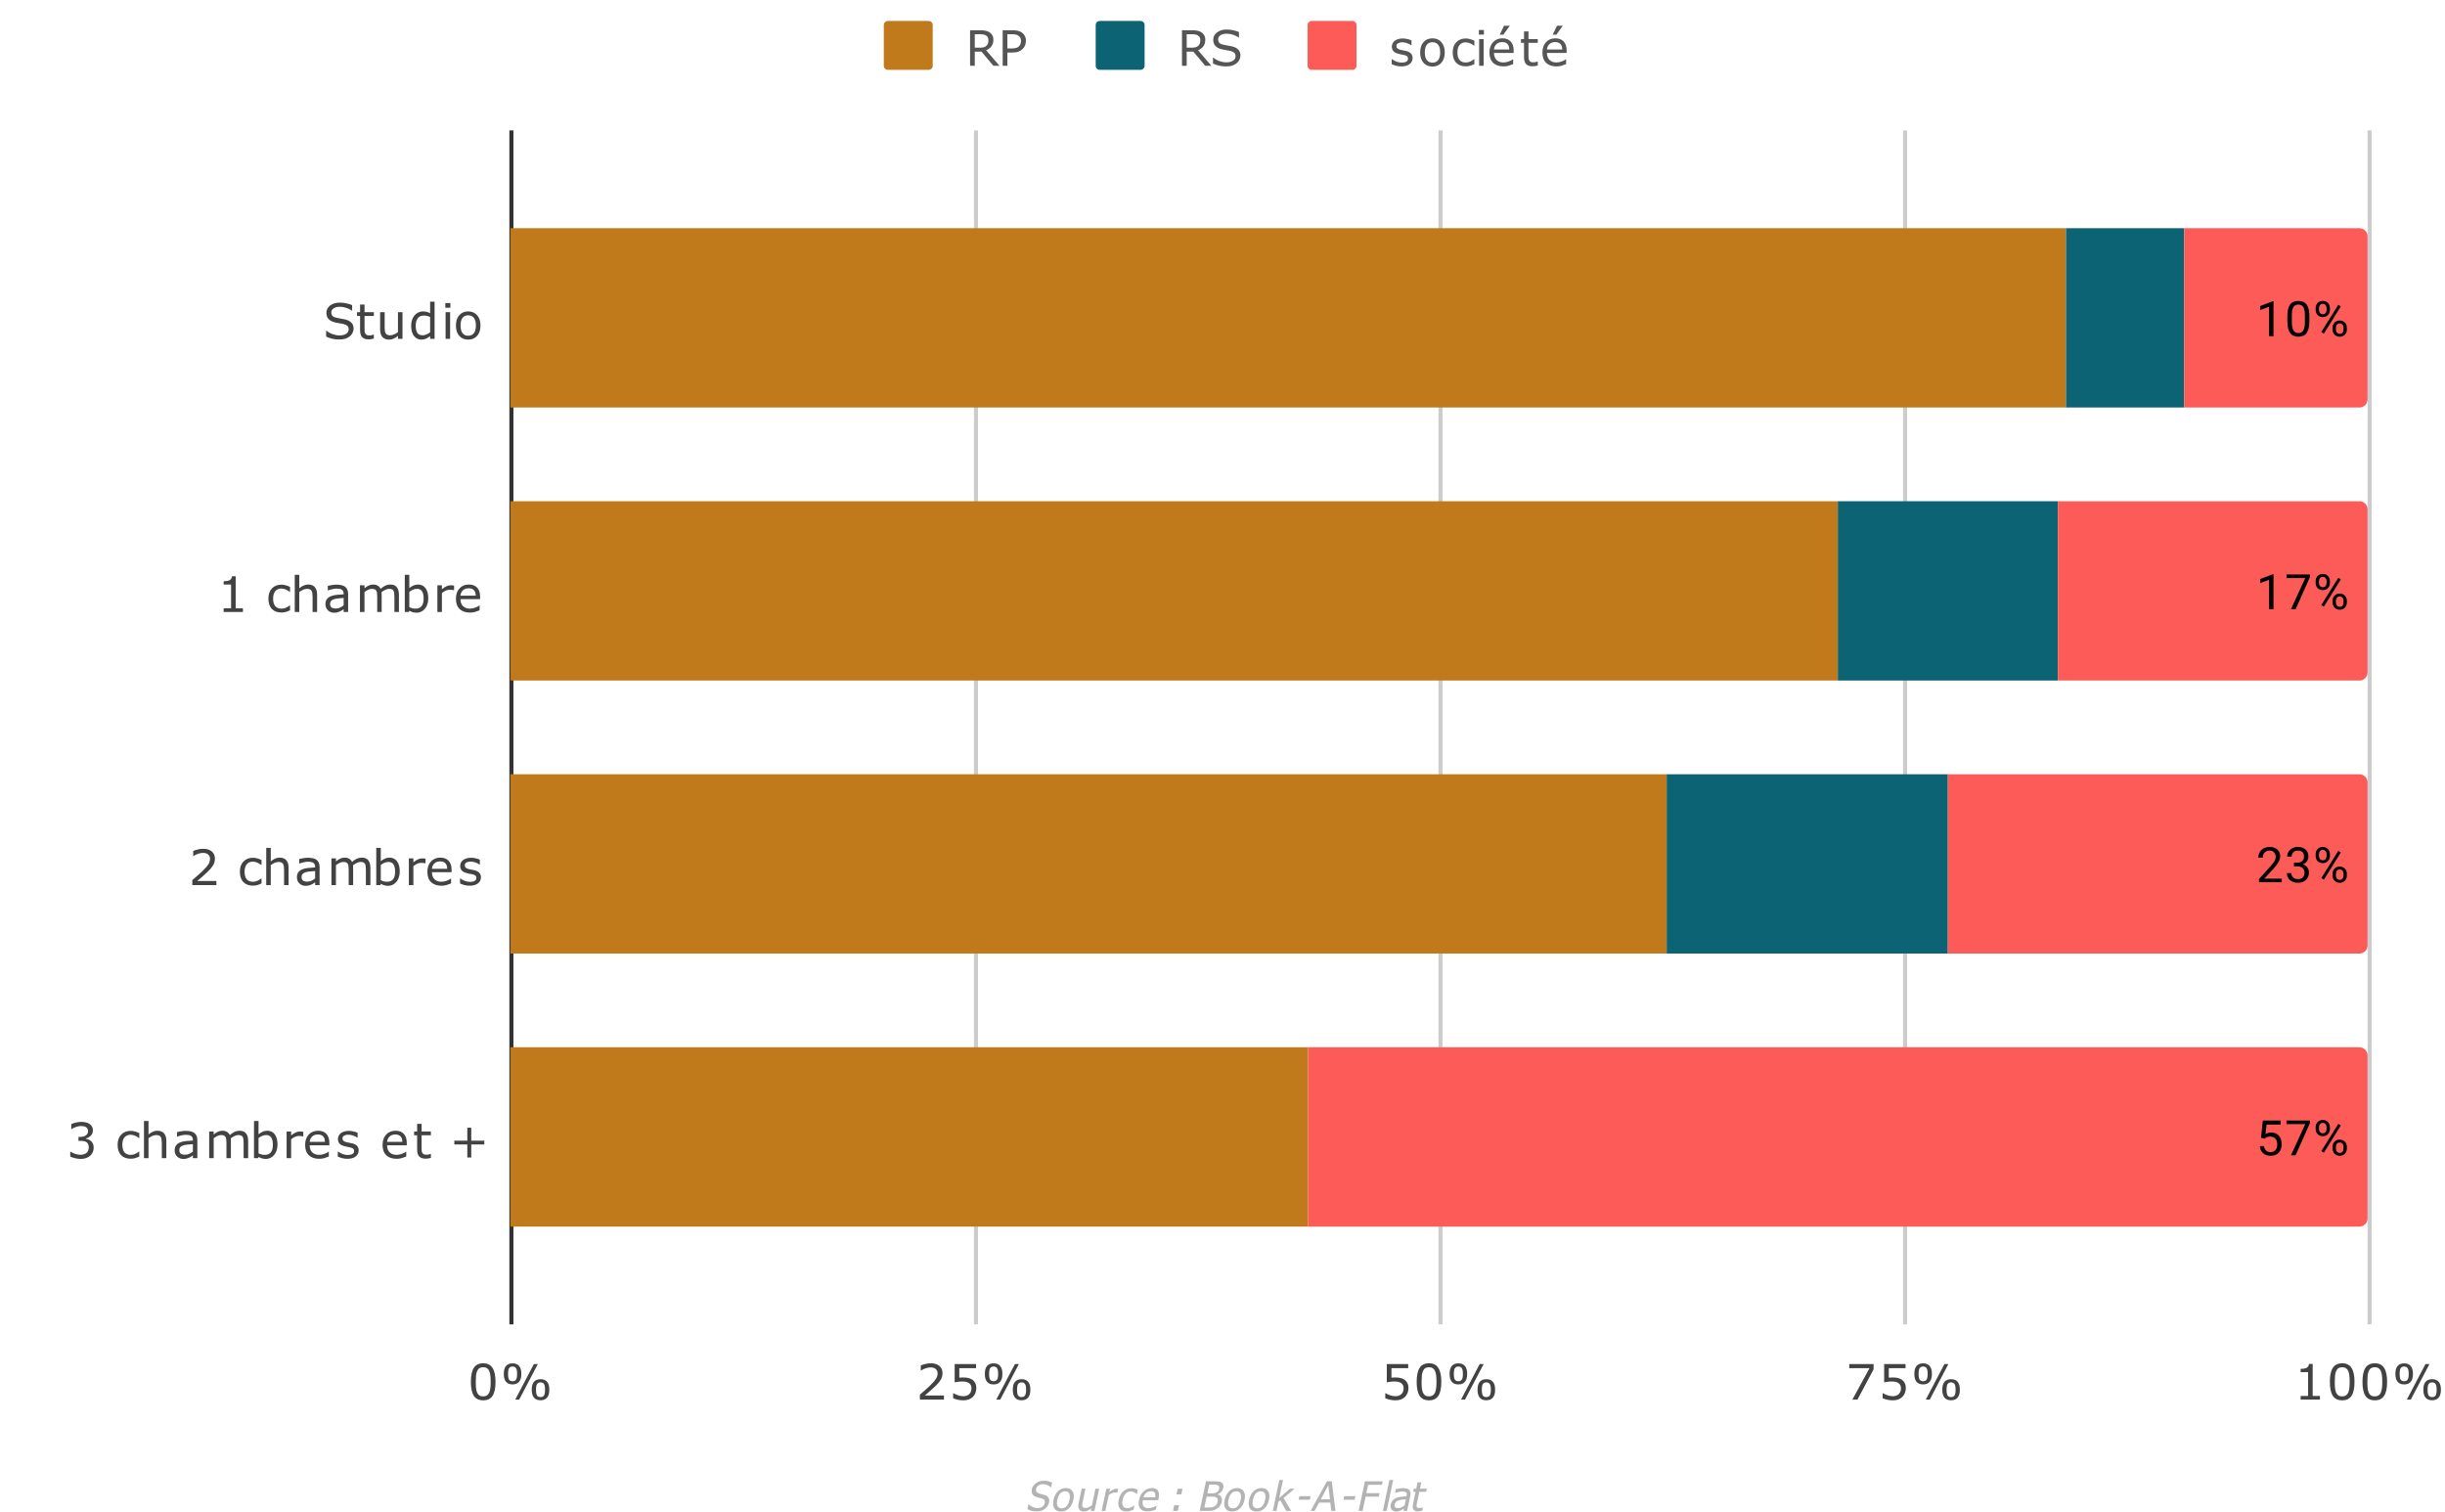 <svg version="1.1" viewBox="0.0 0.0 600.0 371.0" fill="none" stroke="none" stroke-linecap="square" stroke-miterlimit="10" width="600" height="371" xmlns:xlink="http://www.w3.org/1999/xlink" xmlns="http://www.w3.org/2000/svg"><path fill="#ffffff" d="M0 0L600.0 0L600.0 371.0L0 371.0L0 0Z" fill-rule="nonzero"/><path stroke="#333333" stroke-width="1.0" stroke-linecap="butt" d="M125.5 32.5L125.5 324.5" fill-rule="nonzero"/><path stroke="#cccccc" stroke-width="1.0" stroke-linecap="butt" d="M239.5 32.5L239.5 324.5" fill-rule="nonzero"/><path stroke="#cccccc" stroke-width="1.0" stroke-linecap="butt" d="M353.5 32.5L353.5 324.5" fill-rule="nonzero"/><path stroke="#cccccc" stroke-width="1.0" stroke-linecap="butt" d="M467.5 32.5L467.5 324.5" fill-rule="nonzero"/><path stroke="#cccccc" stroke-width="1.0" stroke-linecap="butt" d="M581.5 32.5L581.5 324.5" fill-rule="nonzero"/><clipPath id="id_0"><path d="M125.255 32.917L581.45 32.917L581.45 324.45L125.255 324.45L125.255 32.917Z" clip-rule="nonzero"/></clipPath><path stroke="#000000" stroke-width="2.0" stroke-linecap="butt" stroke-opacity="0.0" clip-path="url(#id_0)" d="M125.0 100.0L125.0 56.0L507.0 56.0L507.0 100.0Z" fill-rule="nonzero"/><path fill="#c0791b" clip-path="url(#id_0)" d="M125.0 100.0L125.0 56.0L507.0 56.0L507.0 100.0Z" fill-rule="nonzero"/><path stroke="#000000" stroke-width="2.0" stroke-linecap="butt" stroke-opacity="0.0" clip-path="url(#id_0)" d="M125.0 167.0L125.0 123.0L451.0 123.0L451.0 167.0Z" fill-rule="nonzero"/><path fill="#c0791b" clip-path="url(#id_0)" d="M125.0 167.0L125.0 123.0L451.0 123.0L451.0 167.0Z" fill-rule="nonzero"/><path stroke="#000000" stroke-width="2.0" stroke-linecap="butt" stroke-opacity="0.0" clip-path="url(#id_0)" d="M125.0 234.0L125.0 190.0L409.0 190.0L409.0 234.0Z" fill-rule="nonzero"/><path fill="#c0791b" clip-path="url(#id_0)" d="M125.0 234.0L125.0 190.0L409.0 190.0L409.0 234.0Z" fill-rule="nonzero"/><path stroke="#000000" stroke-width="2.0" stroke-linecap="butt" stroke-opacity="0.0" clip-path="url(#id_0)" d="M125.0 301.0L125.0 257.0L321.0 257.0L321.0 301.0Z" fill-rule="nonzero"/><path fill="#c0791b" clip-path="url(#id_0)" d="M125.0 301.0L125.0 257.0L321.0 257.0L321.0 301.0Z" fill-rule="nonzero"/><path stroke="#000000" stroke-width="2.0" stroke-linecap="butt" stroke-opacity="0.0" clip-path="url(#id_0)" d="M507.0 100.0L507.0 56.0L536.0 56.0L536.0 100.0Z" fill-rule="nonzero"/><path fill="#0b6374" clip-path="url(#id_0)" d="M507.0 100.0L507.0 56.0L536.0 56.0L536.0 100.0Z" fill-rule="nonzero"/><path stroke="#000000" stroke-width="2.0" stroke-linecap="butt" stroke-opacity="0.0" clip-path="url(#id_0)" d="M451.0 167.0L451.0 123.0L505.0 123.0L505.0 167.0Z" fill-rule="nonzero"/><path fill="#0b6374" clip-path="url(#id_0)" d="M451.0 167.0L451.0 123.0L505.0 123.0L505.0 167.0Z" fill-rule="nonzero"/><path stroke="#000000" stroke-width="2.0" stroke-linecap="butt" stroke-opacity="0.0" clip-path="url(#id_0)" d="M409.0 234.0L409.0 190.0L478.0 190.0L478.0 234.0Z" fill-rule="nonzero"/><path fill="#0b6374" clip-path="url(#id_0)" d="M409.0 234.0L409.0 190.0L478.0 190.0L478.0 234.0Z" fill-rule="nonzero"/><path stroke="#000000" stroke-width="2.0" stroke-linecap="butt" stroke-opacity="0.0" clip-path="url(#id_0)" d="M321.0 301.0L321.0 257.0L321.0 257.0L321.0 301.0Z" fill-rule="nonzero"/><path fill="#0b6374" clip-path="url(#id_0)" d="M321.0 301.0L321.0 257.0L321.0 257.0L321.0 301.0Z" fill-rule="nonzero"/><path stroke="#000000" stroke-width="2.0" stroke-linecap="butt" stroke-opacity="0.0" clip-path="url(#id_0)" d="M536.0 100.0L536.0 56.0L579.0 56.0C580.105 56.0 581.0 56.895 581.0 58.0L581.0 98.0C581.0 99.105 580.105 100.0 579.0 100.0Z" fill-rule="nonzero"/><path fill="#fd5b58" clip-path="url(#id_0)" d="M536.0 100.0L536.0 56.0L579.0 56.0C580.105 56.0 581.0 56.895 581.0 58.0L581.0 98.0C581.0 99.105 580.105 100.0 579.0 100.0Z" fill-rule="nonzero"/><path stroke="#000000" stroke-width="2.0" stroke-linecap="butt" stroke-opacity="0.0" clip-path="url(#id_0)" d="M505.0 167.0L505.0 123.0L579.0 123.0C580.105 123.0 581.0 123.895 581.0 125.0L581.0 165.0C581.0 166.105 580.105 167.0 579.0 167.0Z" fill-rule="nonzero"/><path fill="#fd5b58" clip-path="url(#id_0)" d="M505.0 167.0L505.0 123.0L579.0 123.0C580.105 123.0 581.0 123.895 581.0 125.0L581.0 165.0C581.0 166.105 580.105 167.0 579.0 167.0Z" fill-rule="nonzero"/><path stroke="#000000" stroke-width="2.0" stroke-linecap="butt" stroke-opacity="0.0" clip-path="url(#id_0)" d="M478.0 234.0L478.0 190.0L579.0 190.0C580.105 190.0 581.0 190.895 581.0 192.0L581.0 232.0C581.0 233.105 580.105 234.0 579.0 234.0Z" fill-rule="nonzero"/><path fill="#fd5b58" clip-path="url(#id_0)" d="M478.0 234.0L478.0 190.0L579.0 190.0C580.105 190.0 581.0 190.895 581.0 192.0L581.0 232.0C581.0 233.105 580.105 234.0 579.0 234.0Z" fill-rule="nonzero"/><path stroke="#000000" stroke-width="2.0" stroke-linecap="butt" stroke-opacity="0.0" clip-path="url(#id_0)" d="M321.0 301.0L321.0 257.0L579.0 257.0C580.105 257.0 581.0 257.895 581.0 259.0L581.0 299.0C581.0 300.105 580.105 301.0 579.0 301.0Z" fill-rule="nonzero"/><path fill="#fd5b58" clip-path="url(#id_0)" d="M321.0 301.0L321.0 257.0L579.0 257.0C580.105 257.0 581.0 257.895 581.0 259.0L581.0 299.0C581.0 300.105 580.105 301.0 579.0 301.0Z" fill-rule="nonzero"/><path stroke="#fd5b58" stroke-width="3.0" stroke-linejoin="round" stroke-linecap="round" d="M557.916 82.5L556.837 82.5L556.837 75.281L554.65 76.078L554.65 75.094L557.759 73.922L557.916 73.922L557.916 82.5ZM566.712 78.859Q566.712 80.766 566.056 81.703Q565.416 82.625 564.025 82.625Q562.666 82.625 562.009 81.719Q561.353 80.812 561.322 79.0L561.322 77.562Q561.322 75.672 561.962 74.766Q562.619 73.844 564.009 73.844Q565.384 73.844 566.041 74.734Q566.697 75.609 566.712 77.453L566.712 78.859ZM565.619 77.375Q565.619 76.0 565.228 75.375Q564.853 74.734 564.009 74.734Q563.181 74.734 562.791 75.375Q562.416 76.0 562.416 77.297L562.416 79.031Q562.416 80.406 562.806 81.078Q563.212 81.734 564.025 81.734Q564.822 81.734 565.212 81.109Q565.603 80.484 565.619 79.156L565.619 77.375ZM568.259 75.609Q568.259 74.844 568.744 74.344Q569.244 73.844 570.009 73.844Q570.791 73.844 571.275 74.344Q571.759 74.844 571.759 75.641L571.759 76.062Q571.759 76.828 571.259 77.328Q570.775 77.812 570.025 77.812Q569.259 77.812 568.759 77.328Q568.259 76.828 568.259 76.016L568.259 75.609ZM569.072 76.062Q569.072 76.516 569.322 76.812Q569.587 77.109 570.025 77.109Q570.447 77.109 570.697 76.828Q570.947 76.531 570.947 76.031L570.947 75.609Q570.947 75.156 570.697 74.859Q570.447 74.547 570.009 74.547Q569.572 74.547 569.322 74.859Q569.072 75.156 569.072 75.625L569.072 76.062ZM572.416 80.406Q572.416 79.641 572.9 79.156Q573.4 78.656 574.166 78.656Q574.931 78.656 575.416 79.156Q575.916 79.641 575.916 80.453L575.916 80.859Q575.916 81.625 575.431 82.125Q574.947 82.625 574.181 82.625Q573.416 82.625 572.916 82.141Q572.416 81.641 572.416 80.828L572.416 80.406ZM573.228 80.859Q573.228 81.328 573.478 81.625Q573.744 81.922 574.181 81.922Q574.603 81.922 574.853 81.641Q575.103 81.344 575.103 80.844L575.103 80.406Q575.103 79.938 574.837 79.656Q574.587 79.359 574.166 79.359Q573.744 79.359 573.478 79.656Q573.228 79.938 573.228 80.438L573.228 80.859ZM570.275 81.859L569.65 81.469L573.822 74.797L574.431 75.188L570.275 81.859Z" fill-rule="nonzero"/><path fill="#000000" d="M557.916 82.5L556.837 82.5L556.837 75.281L554.65 76.078L554.65 75.094L557.759 73.922L557.916 73.922L557.916 82.5ZM566.712 78.859Q566.712 80.766 566.056 81.703Q565.416 82.625 564.025 82.625Q562.666 82.625 562.009 81.719Q561.353 80.812 561.322 79.0L561.322 77.562Q561.322 75.672 561.962 74.766Q562.619 73.844 564.009 73.844Q565.384 73.844 566.041 74.734Q566.697 75.609 566.712 77.453L566.712 78.859ZM565.619 77.375Q565.619 76.0 565.228 75.375Q564.853 74.734 564.009 74.734Q563.181 74.734 562.791 75.375Q562.416 76.0 562.416 77.297L562.416 79.031Q562.416 80.406 562.806 81.078Q563.212 81.734 564.025 81.734Q564.822 81.734 565.212 81.109Q565.603 80.484 565.619 79.156L565.619 77.375ZM568.259 75.609Q568.259 74.844 568.744 74.344Q569.244 73.844 570.009 73.844Q570.791 73.844 571.275 74.344Q571.759 74.844 571.759 75.641L571.759 76.062Q571.759 76.828 571.259 77.328Q570.775 77.812 570.025 77.812Q569.259 77.812 568.759 77.328Q568.259 76.828 568.259 76.016L568.259 75.609ZM569.072 76.062Q569.072 76.516 569.322 76.812Q569.587 77.109 570.025 77.109Q570.447 77.109 570.697 76.828Q570.947 76.531 570.947 76.031L570.947 75.609Q570.947 75.156 570.697 74.859Q570.447 74.547 570.009 74.547Q569.572 74.547 569.322 74.859Q569.072 75.156 569.072 75.625L569.072 76.062ZM572.416 80.406Q572.416 79.641 572.9 79.156Q573.4 78.656 574.166 78.656Q574.931 78.656 575.416 79.156Q575.916 79.641 575.916 80.453L575.916 80.859Q575.916 81.625 575.431 82.125Q574.947 82.625 574.181 82.625Q573.416 82.625 572.916 82.141Q572.416 81.641 572.416 80.828L572.416 80.406ZM573.228 80.859Q573.228 81.328 573.478 81.625Q573.744 81.922 574.181 81.922Q574.603 81.922 574.853 81.641Q575.103 81.344 575.103 80.844L575.103 80.406Q575.103 79.938 574.837 79.656Q574.587 79.359 574.166 79.359Q573.744 79.359 573.478 79.656Q573.228 79.938 573.228 80.438L573.228 80.859ZM570.275 81.859L569.65 81.469L573.822 74.797L574.431 75.188L570.275 81.859Z" fill-rule="nonzero"/><path stroke="#fd5b58" stroke-width="3.0" stroke-linejoin="round" stroke-linecap="round" d="M557.916 149.5L556.837 149.5L556.837 142.281L554.65 143.078L554.65 142.094L557.759 140.922L557.916 140.922L557.916 149.5ZM566.869 141.578L563.337 149.5L562.197 149.5L565.712 141.859L561.103 141.859L561.103 140.969L566.869 140.969L566.869 141.578ZM568.259 142.609Q568.259 141.844 568.744 141.344Q569.244 140.844 570.009 140.844Q570.791 140.844 571.275 141.344Q571.759 141.844 571.759 142.641L571.759 143.062Q571.759 143.828 571.259 144.328Q570.775 144.812 570.025 144.812Q569.259 144.812 568.759 144.328Q568.259 143.828 568.259 143.016L568.259 142.609ZM569.072 143.062Q569.072 143.516 569.322 143.812Q569.587 144.109 570.025 144.109Q570.447 144.109 570.697 143.828Q570.947 143.531 570.947 143.031L570.947 142.609Q570.947 142.156 570.697 141.859Q570.447 141.547 570.009 141.547Q569.572 141.547 569.322 141.859Q569.072 142.156 569.072 142.625L569.072 143.062ZM572.416 147.406Q572.416 146.641 572.9 146.156Q573.4 145.656 574.166 145.656Q574.931 145.656 575.416 146.156Q575.916 146.641 575.916 147.453L575.916 147.859Q575.916 148.625 575.431 149.125Q574.947 149.625 574.181 149.625Q573.416 149.625 572.916 149.141Q572.416 148.641 572.416 147.828L572.416 147.406ZM573.228 147.859Q573.228 148.328 573.478 148.625Q573.744 148.922 574.181 148.922Q574.603 148.922 574.853 148.641Q575.103 148.344 575.103 147.844L575.103 147.406Q575.103 146.938 574.837 146.656Q574.587 146.359 574.166 146.359Q573.744 146.359 573.478 146.656Q573.228 146.938 573.228 147.438L573.228 147.859ZM570.275 148.859L569.65 148.469L573.822 141.797L574.431 142.188L570.275 148.859Z" fill-rule="nonzero"/><path fill="#000000" d="M557.916 149.5L556.837 149.5L556.837 142.281L554.65 143.078L554.65 142.094L557.759 140.922L557.916 140.922L557.916 149.5ZM566.869 141.578L563.337 149.5L562.197 149.5L565.712 141.859L561.103 141.859L561.103 140.969L566.869 140.969L566.869 141.578ZM568.259 142.609Q568.259 141.844 568.744 141.344Q569.244 140.844 570.009 140.844Q570.791 140.844 571.275 141.344Q571.759 141.844 571.759 142.641L571.759 143.062Q571.759 143.828 571.259 144.328Q570.775 144.812 570.025 144.812Q569.259 144.812 568.759 144.328Q568.259 143.828 568.259 143.016L568.259 142.609ZM569.072 143.062Q569.072 143.516 569.322 143.812Q569.587 144.109 570.025 144.109Q570.447 144.109 570.697 143.828Q570.947 143.531 570.947 143.031L570.947 142.609Q570.947 142.156 570.697 141.859Q570.447 141.547 570.009 141.547Q569.572 141.547 569.322 141.859Q569.072 142.156 569.072 142.625L569.072 143.062ZM572.416 147.406Q572.416 146.641 572.9 146.156Q573.4 145.656 574.166 145.656Q574.931 145.656 575.416 146.156Q575.916 146.641 575.916 147.453L575.916 147.859Q575.916 148.625 575.431 149.125Q574.947 149.625 574.181 149.625Q573.416 149.625 572.916 149.141Q572.416 148.641 572.416 147.828L572.416 147.406ZM573.228 147.859Q573.228 148.328 573.478 148.625Q573.744 148.922 574.181 148.922Q574.603 148.922 574.853 148.641Q575.103 148.344 575.103 147.844L575.103 147.406Q575.103 146.938 574.837 146.656Q574.587 146.359 574.166 146.359Q573.744 146.359 573.478 146.656Q573.228 146.938 573.228 147.438L573.228 147.859ZM570.275 148.859L569.65 148.469L573.822 141.797L574.431 142.188L570.275 148.859Z" fill-rule="nonzero"/><path stroke="#fd5b58" stroke-width="3.0" stroke-linejoin="round" stroke-linecap="round" d="M559.947 216.5L554.353 216.5L554.353 215.719L557.306 212.438Q557.962 211.688 558.212 211.234Q558.462 210.766 558.462 210.266Q558.462 209.594 558.056 209.172Q557.666 208.734 556.978 208.734Q556.181 208.734 555.728 209.203Q555.275 209.656 555.275 210.484L554.197 210.484Q554.197 209.297 554.947 208.578Q555.712 207.844 556.978 207.844Q558.181 207.844 558.869 208.469Q559.556 209.094 559.556 210.141Q559.556 211.391 557.947 213.141L555.666 215.609L559.947 215.609L559.947 216.5ZM562.931 211.703L563.744 211.703Q564.525 211.688 564.962 211.297Q565.4 210.906 565.4 210.234Q565.4 208.734 563.9 208.734Q563.197 208.734 562.775 209.141Q562.369 209.547 562.369 210.203L561.275 210.203Q561.275 209.188 562.009 208.516Q562.759 207.844 563.9 207.844Q565.103 207.844 565.791 208.484Q566.478 209.125 566.478 210.266Q566.478 210.828 566.119 211.344Q565.759 211.859 565.134 212.125Q565.837 212.344 566.212 212.859Q566.603 213.375 566.603 214.125Q566.603 215.266 565.853 215.953Q565.103 216.625 563.9 216.625Q562.712 216.625 561.947 215.969Q561.197 215.312 561.197 214.25L562.291 214.25Q562.291 214.922 562.728 215.328Q563.166 215.734 563.916 215.734Q564.697 215.734 565.103 215.328Q565.525 214.906 565.525 214.141Q565.525 213.406 565.072 213.016Q564.619 212.609 563.744 212.594L562.931 212.594L562.931 211.703ZM568.259 209.609Q568.259 208.844 568.744 208.344Q569.244 207.844 570.009 207.844Q570.791 207.844 571.275 208.344Q571.759 208.844 571.759 209.641L571.759 210.062Q571.759 210.828 571.259 211.328Q570.775 211.812 570.025 211.812Q569.259 211.812 568.759 211.328Q568.259 210.828 568.259 210.016L568.259 209.609ZM569.072 210.062Q569.072 210.516 569.322 210.812Q569.587 211.109 570.025 211.109Q570.447 211.109 570.697 210.828Q570.947 210.531 570.947 210.031L570.947 209.609Q570.947 209.156 570.697 208.859Q570.447 208.547 570.009 208.547Q569.572 208.547 569.322 208.859Q569.072 209.156 569.072 209.625L569.072 210.062ZM572.416 214.406Q572.416 213.641 572.9 213.156Q573.4 212.656 574.166 212.656Q574.931 212.656 575.416 213.156Q575.916 213.641 575.916 214.453L575.916 214.859Q575.916 215.625 575.431 216.125Q574.947 216.625 574.181 216.625Q573.416 216.625 572.916 216.141Q572.416 215.641 572.416 214.828L572.416 214.406ZM573.228 214.859Q573.228 215.328 573.478 215.625Q573.744 215.922 574.181 215.922Q574.603 215.922 574.853 215.641Q575.103 215.344 575.103 214.844L575.103 214.406Q575.103 213.938 574.837 213.656Q574.587 213.359 574.166 213.359Q573.744 213.359 573.478 213.656Q573.228 213.938 573.228 214.438L573.228 214.859ZM570.275 215.859L569.65 215.469L573.822 208.797L574.431 209.188L570.275 215.859Z" fill-rule="nonzero"/><path fill="#000000" d="M559.947 216.5L554.353 216.5L554.353 215.719L557.306 212.438Q557.962 211.688 558.212 211.234Q558.462 210.766 558.462 210.266Q558.462 209.594 558.056 209.172Q557.666 208.734 556.978 208.734Q556.181 208.734 555.728 209.203Q555.275 209.656 555.275 210.484L554.197 210.484Q554.197 209.297 554.947 208.578Q555.712 207.844 556.978 207.844Q558.181 207.844 558.869 208.469Q559.556 209.094 559.556 210.141Q559.556 211.391 557.947 213.141L555.666 215.609L559.947 215.609L559.947 216.5ZM562.931 211.703L563.744 211.703Q564.525 211.688 564.962 211.297Q565.4 210.906 565.4 210.234Q565.4 208.734 563.9 208.734Q563.197 208.734 562.775 209.141Q562.369 209.547 562.369 210.203L561.275 210.203Q561.275 209.188 562.009 208.516Q562.759 207.844 563.9 207.844Q565.103 207.844 565.791 208.484Q566.478 209.125 566.478 210.266Q566.478 210.828 566.119 211.344Q565.759 211.859 565.134 212.125Q565.837 212.344 566.212 212.859Q566.603 213.375 566.603 214.125Q566.603 215.266 565.853 215.953Q565.103 216.625 563.9 216.625Q562.712 216.625 561.947 215.969Q561.197 215.312 561.197 214.25L562.291 214.25Q562.291 214.922 562.728 215.328Q563.166 215.734 563.916 215.734Q564.697 215.734 565.103 215.328Q565.525 214.906 565.525 214.141Q565.525 213.406 565.072 213.016Q564.619 212.609 563.744 212.594L562.931 212.594L562.931 211.703ZM568.259 209.609Q568.259 208.844 568.744 208.344Q569.244 207.844 570.009 207.844Q570.791 207.844 571.275 208.344Q571.759 208.844 571.759 209.641L571.759 210.062Q571.759 210.828 571.259 211.328Q570.775 211.812 570.025 211.812Q569.259 211.812 568.759 211.328Q568.259 210.828 568.259 210.016L568.259 209.609ZM569.072 210.062Q569.072 210.516 569.322 210.812Q569.587 211.109 570.025 211.109Q570.447 211.109 570.697 210.828Q570.947 210.531 570.947 210.031L570.947 209.609Q570.947 209.156 570.697 208.859Q570.447 208.547 570.009 208.547Q569.572 208.547 569.322 208.859Q569.072 209.156 569.072 209.625L569.072 210.062ZM572.416 214.406Q572.416 213.641 572.9 213.156Q573.4 212.656 574.166 212.656Q574.931 212.656 575.416 213.156Q575.916 213.641 575.916 214.453L575.916 214.859Q575.916 215.625 575.431 216.125Q574.947 216.625 574.181 216.625Q573.416 216.625 572.916 216.141Q572.416 215.641 572.416 214.828L572.416 214.406ZM573.228 214.859Q573.228 215.328 573.478 215.625Q573.744 215.922 574.181 215.922Q574.603 215.922 574.853 215.641Q575.103 215.344 575.103 214.844L575.103 214.406Q575.103 213.938 574.837 213.656Q574.587 213.359 574.166 213.359Q573.744 213.359 573.478 213.656Q573.228 213.938 573.228 214.438L573.228 214.859ZM570.275 215.859L569.65 215.469L573.822 208.797L574.431 209.188L570.275 215.859Z" fill-rule="nonzero"/><path stroke="#fd5b58" stroke-width="3.0" stroke-linejoin="round" stroke-linecap="round" d="M554.853 279.219L555.291 274.969L559.666 274.969L559.666 275.969L556.212 275.969L555.947 278.297Q556.587 277.922 557.384 277.922Q558.541 277.922 559.228 278.703Q559.916 279.469 559.916 280.781Q559.916 282.094 559.197 282.859Q558.494 283.625 557.212 283.625Q556.087 283.625 555.369 283.0Q554.65 282.359 554.556 281.25L555.572 281.25Q555.681 281.984 556.103 282.359Q556.525 282.734 557.212 282.734Q557.962 282.734 558.4 282.219Q558.837 281.703 558.837 280.797Q558.837 279.938 558.369 279.422Q557.9 278.906 557.119 278.906Q556.416 278.906 556.009 279.203L555.728 279.438L554.853 279.219ZM566.869 275.578L563.337 283.5L562.197 283.5L565.712 275.859L561.103 275.859L561.103 274.969L566.869 274.969L566.869 275.578ZM568.259 276.609Q568.259 275.844 568.744 275.344Q569.244 274.844 570.009 274.844Q570.791 274.844 571.275 275.344Q571.759 275.844 571.759 276.641L571.759 277.062Q571.759 277.828 571.259 278.328Q570.775 278.812 570.025 278.812Q569.259 278.812 568.759 278.328Q568.259 277.828 568.259 277.016L568.259 276.609ZM569.072 277.062Q569.072 277.516 569.322 277.812Q569.587 278.109 570.025 278.109Q570.447 278.109 570.697 277.828Q570.947 277.531 570.947 277.031L570.947 276.609Q570.947 276.156 570.697 275.859Q570.447 275.547 570.009 275.547Q569.572 275.547 569.322 275.859Q569.072 276.156 569.072 276.625L569.072 277.062ZM572.416 281.406Q572.416 280.641 572.9 280.156Q573.4 279.656 574.166 279.656Q574.931 279.656 575.416 280.156Q575.916 280.641 575.916 281.453L575.916 281.859Q575.916 282.625 575.431 283.125Q574.947 283.625 574.181 283.625Q573.416 283.625 572.916 283.141Q572.416 282.641 572.416 281.828L572.416 281.406ZM573.228 281.859Q573.228 282.328 573.478 282.625Q573.744 282.922 574.181 282.922Q574.603 282.922 574.853 282.641Q575.103 282.344 575.103 281.844L575.103 281.406Q575.103 280.938 574.837 280.656Q574.587 280.359 574.166 280.359Q573.744 280.359 573.478 280.656Q573.228 280.938 573.228 281.438L573.228 281.859ZM570.275 282.859L569.65 282.469L573.822 275.797L574.431 276.188L570.275 282.859Z" fill-rule="nonzero"/><path fill="#000000" d="M554.853 279.219L555.291 274.969L559.666 274.969L559.666 275.969L556.212 275.969L555.947 278.297Q556.587 277.922 557.384 277.922Q558.541 277.922 559.228 278.703Q559.916 279.469 559.916 280.781Q559.916 282.094 559.197 282.859Q558.494 283.625 557.212 283.625Q556.087 283.625 555.369 283.0Q554.65 282.359 554.556 281.25L555.572 281.25Q555.681 281.984 556.103 282.359Q556.525 282.734 557.212 282.734Q557.962 282.734 558.4 282.219Q558.837 281.703 558.837 280.797Q558.837 279.938 558.369 279.422Q557.9 278.906 557.119 278.906Q556.416 278.906 556.009 279.203L555.728 279.438L554.853 279.219ZM566.869 275.578L563.337 283.5L562.197 283.5L565.712 275.859L561.103 275.859L561.103 274.969L566.869 274.969L566.869 275.578ZM568.259 276.609Q568.259 275.844 568.744 275.344Q569.244 274.844 570.009 274.844Q570.791 274.844 571.275 275.344Q571.759 275.844 571.759 276.641L571.759 277.062Q571.759 277.828 571.259 278.328Q570.775 278.812 570.025 278.812Q569.259 278.812 568.759 278.328Q568.259 277.828 568.259 277.016L568.259 276.609ZM569.072 277.062Q569.072 277.516 569.322 277.812Q569.587 278.109 570.025 278.109Q570.447 278.109 570.697 277.828Q570.947 277.531 570.947 277.031L570.947 276.609Q570.947 276.156 570.697 275.859Q570.447 275.547 570.009 275.547Q569.572 275.547 569.322 275.859Q569.072 276.156 569.072 276.625L569.072 277.062ZM572.416 281.406Q572.416 280.641 572.9 280.156Q573.4 279.656 574.166 279.656Q574.931 279.656 575.416 280.156Q575.916 280.641 575.916 281.453L575.916 281.859Q575.916 282.625 575.431 283.125Q574.947 283.625 574.181 283.625Q573.416 283.625 572.916 283.141Q572.416 282.641 572.416 281.828L572.416 281.406ZM573.228 281.859Q573.228 282.328 573.478 282.625Q573.744 282.922 574.181 282.922Q574.603 282.922 574.853 282.641Q575.103 282.344 575.103 281.844L575.103 281.406Q575.103 280.938 574.837 280.656Q574.587 280.359 574.166 280.359Q573.744 280.359 573.478 280.656Q573.228 280.938 573.228 281.438L573.228 281.859ZM570.275 282.859L569.65 282.469L573.822 275.797L574.431 276.188L570.275 282.859Z" fill-rule="nonzero"/><path fill="#424242" d="M86.771 80.67Q86.771 81.17 86.521 81.67Q86.286 82.17 85.864 82.514Q85.396 82.889 84.771 83.108Q84.146 83.311 83.271 83.311Q82.333 83.311 81.568 83.139Q80.818 82.967 80.036 82.608L80.036 81.155L80.13 81.155Q80.786 81.717 81.646 82.014Q82.521 82.311 83.286 82.311Q84.364 82.311 84.958 81.905Q85.568 81.498 85.568 80.826Q85.568 80.248 85.271 79.983Q84.989 79.701 84.411 79.545Q83.974 79.42 83.458 79.358Q82.943 79.28 82.38 79.155Q81.208 78.905 80.646 78.311Q80.099 77.717 80.099 76.764Q80.099 75.67 81.021 74.967Q81.943 74.264 83.364 74.264Q84.286 74.264 85.052 74.451Q85.818 74.623 86.411 74.873L86.411 76.248L86.333 76.248Q85.833 75.826 85.021 75.561Q84.208 75.28 83.364 75.28Q82.427 75.28 81.864 75.67Q81.302 76.045 81.302 76.655Q81.302 77.201 81.583 77.514Q81.864 77.826 82.568 77.983Q82.943 78.061 83.63 78.186Q84.333 78.295 84.818 78.42Q85.786 78.686 86.271 79.217Q86.771 79.733 86.771 80.67ZM91.739 83.092Q91.427 83.186 91.052 83.233Q90.693 83.28 90.411 83.28Q89.411 83.28 88.88 82.748Q88.364 82.201 88.364 81.014L88.364 77.53L87.614 77.53L87.614 76.608L88.364 76.608L88.364 74.733L89.458 74.733L89.458 76.608L91.739 76.608L91.739 77.53L89.458 77.53L89.458 80.514Q89.458 81.03 89.474 81.326Q89.505 81.608 89.646 81.858Q89.786 82.092 90.005 82.201Q90.239 82.311 90.693 82.311Q90.958 82.311 91.255 82.233Q91.552 82.155 91.677 82.108L91.739 82.108L91.739 83.092ZM98.771 83.155L97.661 83.155L97.661 82.42Q97.114 82.873 96.599 83.108Q96.083 83.342 95.474 83.342Q94.443 83.342 93.864 82.717Q93.286 82.076 93.286 80.858L93.286 76.608L94.396 76.608L94.396 80.342Q94.396 80.826 94.443 81.186Q94.489 81.545 94.646 81.795Q94.802 82.045 95.052 82.17Q95.302 82.28 95.786 82.28Q96.208 82.28 96.708 82.061Q97.224 81.842 97.661 81.498L97.661 76.608L98.771 76.608L98.771 83.155ZM106.646 83.155L105.552 83.155L105.552 82.467Q105.068 82.873 104.552 83.108Q104.036 83.342 103.443 83.342Q102.271 83.342 101.583 82.436Q100.896 81.53 100.896 79.936Q100.896 79.092 101.13 78.451Q101.364 77.795 101.771 77.342Q102.161 76.889 102.693 76.655Q103.224 76.42 103.802 76.42Q104.318 76.42 104.708 76.53Q105.114 76.639 105.552 76.873L105.552 74.03L106.646 74.03L106.646 83.155ZM105.552 81.545L105.552 77.78Q105.099 77.592 104.739 77.514Q104.396 77.436 103.989 77.436Q103.052 77.436 102.536 78.076Q102.021 78.717 102.021 79.905Q102.021 81.076 102.411 81.686Q102.818 82.28 103.708 82.28Q104.177 82.28 104.646 82.076Q105.13 81.873 105.552 81.545ZM110.521 75.514L109.286 75.514L109.286 74.373L110.521 74.373L110.521 75.514ZM110.458 83.155L109.349 83.155L109.349 76.608L110.458 76.608L110.458 83.155ZM117.911 79.889Q117.911 81.483 117.083 82.42Q116.271 83.342 114.896 83.342Q113.505 83.342 112.693 82.42Q111.88 81.483 111.88 79.889Q111.88 78.28 112.693 77.358Q113.505 76.42 114.896 76.42Q116.271 76.42 117.083 77.358Q117.911 78.28 117.911 79.889ZM116.786 79.889Q116.786 78.608 116.286 77.998Q115.786 77.373 114.896 77.373Q114.005 77.373 113.505 77.998Q113.021 78.608 113.021 79.889Q113.021 81.108 113.505 81.748Q114.005 82.389 114.896 82.389Q115.786 82.389 116.286 81.764Q116.786 81.123 116.786 79.889Z" fill-rule="nonzero"/><path fill="#424242" d="M59.614 150.174L54.88 150.174L54.88 149.283L56.708 149.283L56.708 143.439L54.88 143.439L54.88 142.643Q55.255 142.643 55.677 142.58Q56.099 142.518 56.318 142.393Q56.583 142.252 56.739 142.033Q56.896 141.799 56.911 141.424L57.833 141.424L57.833 149.283L59.614 149.283L59.614 150.174ZM71.177 149.768Q70.63 150.033 70.13 150.174Q69.646 150.314 69.083 150.314Q68.38 150.314 67.786 150.111Q67.193 149.908 66.771 149.486Q66.333 149.064 66.099 148.424Q65.864 147.768 65.864 146.908Q65.864 145.299 66.739 144.393Q67.63 143.471 69.083 143.471Q69.646 143.471 70.177 143.643Q70.724 143.799 71.177 144.018L71.177 145.252L71.114 145.252Q70.614 144.846 70.083 144.643Q69.552 144.424 69.036 144.424Q68.099 144.424 67.552 145.064Q67.021 145.689 67.021 146.908Q67.021 148.096 67.536 148.736Q68.068 149.361 69.036 149.361Q69.364 149.361 69.708 149.283Q70.068 149.189 70.333 149.049Q70.583 148.924 70.786 148.783Q71.005 148.643 71.114 148.549L71.177 148.549L71.177 149.768ZM77.818 150.174L76.708 150.174L76.708 146.439Q76.708 146.002 76.646 145.611Q76.599 145.205 76.458 144.986Q76.318 144.736 76.036 144.627Q75.771 144.502 75.333 144.502Q74.88 144.502 74.38 144.721Q73.896 144.939 73.443 145.283L73.443 150.174L72.333 150.174L72.333 141.049L73.443 141.049L73.443 144.361Q73.958 143.924 74.505 143.689Q75.052 143.439 75.646 143.439Q76.693 143.439 77.255 144.08Q77.818 144.721 77.818 145.924L77.818 150.174ZM85.427 150.174L84.333 150.174L84.333 149.471Q84.177 149.58 83.927 149.768Q83.693 149.939 83.458 150.033Q83.177 150.174 82.818 150.268Q82.458 150.361 81.974 150.361Q81.099 150.361 80.474 149.783Q79.864 149.189 79.864 148.268Q79.864 147.533 80.177 147.08Q80.505 146.611 81.099 146.346Q81.693 146.08 82.521 145.986Q83.364 145.893 84.333 145.846L84.333 145.674Q84.333 145.299 84.193 145.064Q84.068 144.814 83.818 144.674Q83.583 144.533 83.255 144.486Q82.927 144.439 82.568 144.439Q82.146 144.439 81.599 144.564Q81.068 144.674 80.505 144.893L80.443 144.893L80.443 143.768Q80.771 143.674 81.38 143.58Q81.989 143.471 82.583 143.471Q83.271 143.471 83.786 143.596Q84.302 143.705 84.677 143.971Q85.036 144.236 85.224 144.674Q85.427 145.096 85.427 145.736L85.427 150.174ZM84.333 148.564L84.333 146.736Q83.833 146.768 83.146 146.83Q82.458 146.893 82.068 147.002Q81.583 147.127 81.286 147.424Q81.005 147.705 81.005 148.205Q81.005 148.768 81.333 149.049Q81.677 149.33 82.38 149.33Q82.958 149.33 83.443 149.111Q83.927 148.877 84.333 148.564ZM97.896 150.174L96.786 150.174L96.786 146.439Q96.786 146.018 96.739 145.627Q96.708 145.236 96.583 145.002Q96.458 144.752 96.208 144.627Q95.958 144.502 95.474 144.502Q95.021 144.502 94.552 144.736Q94.083 144.955 93.63 145.314Q93.646 145.455 93.646 145.643Q93.661 145.814 93.661 145.986L93.661 150.174L92.568 150.174L92.568 146.439Q92.568 146.018 92.521 145.627Q92.489 145.236 92.364 145.002Q92.224 144.752 91.974 144.627Q91.724 144.502 91.255 144.502Q90.802 144.502 90.349 144.721Q89.896 144.939 89.443 145.283L89.443 150.174L88.333 150.174L88.333 143.627L89.443 143.627L89.443 144.361Q89.958 143.924 90.474 143.689Q90.989 143.439 91.568 143.439Q92.224 143.439 92.693 143.721Q93.161 144.002 93.396 144.502Q94.052 143.939 94.599 143.689Q95.161 143.439 95.786 143.439Q96.864 143.439 97.38 144.096Q97.896 144.752 97.896 145.924L97.896 150.174ZM105.099 146.846Q105.099 147.674 104.864 148.33Q104.63 148.986 104.239 149.424Q103.833 149.893 103.333 150.127Q102.833 150.361 102.239 150.361Q101.677 150.361 101.255 150.221Q100.849 150.096 100.443 149.861L100.364 150.174L99.333 150.174L99.333 141.049L100.443 141.049L100.443 144.314Q100.911 143.939 101.427 143.689Q101.943 143.439 102.599 143.439Q103.755 143.439 104.427 144.33Q105.099 145.221 105.099 146.846ZM103.958 146.877Q103.958 145.705 103.568 145.111Q103.193 144.502 102.333 144.502Q101.849 144.502 101.349 144.705Q100.864 144.908 100.443 145.236L100.443 148.986Q100.911 149.205 101.239 149.283Q101.583 149.361 102.005 149.361Q102.927 149.361 103.443 148.768Q103.958 148.158 103.958 146.877ZM111.427 144.83L111.364 144.83Q111.114 144.768 110.88 144.752Q110.661 144.721 110.333 144.721Q109.833 144.721 109.349 144.955Q108.88 145.174 108.443 145.533L108.443 150.174L107.333 150.174L107.333 143.627L108.443 143.627L108.443 144.596Q109.099 144.064 109.599 143.846Q110.099 143.627 110.614 143.627Q110.911 143.627 111.036 143.643Q111.161 143.658 111.427 143.705L111.427 144.83ZM117.818 147.018L112.989 147.018Q112.989 147.611 113.177 148.064Q113.364 148.518 113.677 148.799Q113.974 149.08 114.396 149.221Q114.818 149.361 115.318 149.361Q115.989 149.361 116.661 149.096Q117.349 148.83 117.63 148.58L117.693 148.58L117.693 149.768Q117.13 150.002 116.552 150.174Q115.974 150.33 115.333 150.33Q113.708 150.33 112.786 149.455Q111.88 148.564 111.88 146.939Q111.88 145.33 112.755 144.393Q113.63 143.439 115.052 143.439Q116.38 143.439 117.099 144.221Q117.818 144.986 117.818 146.424L117.818 147.018ZM116.739 146.174Q116.739 145.299 116.302 144.83Q115.88 144.361 115.005 144.361Q114.114 144.361 113.583 144.877Q113.068 145.393 112.989 146.174L116.739 146.174Z" fill-rule="nonzero"/><path fill="#424242" d="M53.099 217.193L47.193 217.193L47.193 215.974Q47.818 215.443 48.427 214.912Q49.052 214.38 49.583 213.865Q50.708 212.771 51.114 212.13Q51.536 211.49 51.536 210.74Q51.536 210.068 51.083 209.693Q50.646 209.302 49.849 209.302Q49.302 209.302 48.677 209.49Q48.068 209.677 47.474 210.068L47.411 210.068L47.411 208.834Q47.833 208.63 48.521 208.459Q49.224 208.287 49.864 208.287Q51.208 208.287 51.974 208.943Q52.739 209.584 52.739 210.693Q52.739 211.193 52.614 211.63Q52.489 212.052 52.239 212.427Q52.005 212.802 51.693 213.162Q51.396 213.505 50.958 213.927Q50.333 214.537 49.661 215.115Q48.989 215.693 48.411 216.193L53.099 216.193L53.099 217.193ZM64.177 216.787Q63.63 217.052 63.13 217.193Q62.646 217.334 62.083 217.334Q61.38 217.334 60.786 217.13Q60.193 216.927 59.771 216.505Q59.333 216.084 59.099 215.443Q58.864 214.787 58.864 213.927Q58.864 212.318 59.739 211.412Q60.63 210.49 62.083 210.49Q62.646 210.49 63.177 210.662Q63.724 210.818 64.177 211.037L64.177 212.271L64.114 212.271Q63.614 211.865 63.083 211.662Q62.552 211.443 62.036 211.443Q61.099 211.443 60.552 212.084Q60.021 212.709 60.021 213.927Q60.021 215.115 60.536 215.755Q61.068 216.38 62.036 216.38Q62.364 216.38 62.708 216.302Q63.068 216.209 63.333 216.068Q63.583 215.943 63.786 215.802Q64.005 215.662 64.114 215.568L64.177 215.568L64.177 216.787ZM70.818 217.193L69.708 217.193L69.708 213.459Q69.708 213.021 69.646 212.63Q69.599 212.224 69.458 212.005Q69.318 211.755 69.036 211.646Q68.771 211.521 68.333 211.521Q67.88 211.521 67.38 211.74Q66.896 211.959 66.443 212.302L66.443 217.193L65.333 217.193L65.333 208.068L66.443 208.068L66.443 211.38Q66.958 210.943 67.505 210.709Q68.052 210.459 68.646 210.459Q69.693 210.459 70.255 211.099Q70.818 211.74 70.818 212.943L70.818 217.193ZM78.427 217.193L77.333 217.193L77.333 216.49Q77.177 216.599 76.927 216.787Q76.693 216.959 76.458 217.052Q76.177 217.193 75.818 217.287Q75.458 217.38 74.974 217.38Q74.099 217.38 73.474 216.802Q72.864 216.209 72.864 215.287Q72.864 214.552 73.177 214.099Q73.505 213.63 74.099 213.365Q74.693 213.099 75.521 213.005Q76.364 212.912 77.333 212.865L77.333 212.693Q77.333 212.318 77.193 212.084Q77.068 211.834 76.818 211.693Q76.583 211.552 76.255 211.505Q75.927 211.459 75.568 211.459Q75.146 211.459 74.599 211.584Q74.068 211.693 73.505 211.912L73.443 211.912L73.443 210.787Q73.771 210.693 74.38 210.599Q74.989 210.49 75.583 210.49Q76.271 210.49 76.786 210.615Q77.302 210.724 77.677 210.99Q78.036 211.255 78.224 211.693Q78.427 212.115 78.427 212.755L78.427 217.193ZM77.333 215.584L77.333 213.755Q76.833 213.787 76.146 213.849Q75.458 213.912 75.068 214.021Q74.583 214.146 74.286 214.443Q74.005 214.724 74.005 215.224Q74.005 215.787 74.333 216.068Q74.677 216.349 75.38 216.349Q75.958 216.349 76.443 216.13Q76.927 215.896 77.333 215.584ZM90.896 217.193L89.786 217.193L89.786 213.459Q89.786 213.037 89.739 212.646Q89.708 212.255 89.583 212.021Q89.458 211.771 89.208 211.646Q88.958 211.521 88.474 211.521Q88.021 211.521 87.552 211.755Q87.083 211.974 86.63 212.334Q86.646 212.474 86.646 212.662Q86.661 212.834 86.661 213.005L86.661 217.193L85.568 217.193L85.568 213.459Q85.568 213.037 85.521 212.646Q85.489 212.255 85.364 212.021Q85.224 211.771 84.974 211.646Q84.724 211.521 84.255 211.521Q83.802 211.521 83.349 211.74Q82.896 211.959 82.443 212.302L82.443 217.193L81.333 217.193L81.333 210.646L82.443 210.646L82.443 211.38Q82.958 210.943 83.474 210.709Q83.989 210.459 84.568 210.459Q85.224 210.459 85.693 210.74Q86.161 211.021 86.396 211.521Q87.052 210.959 87.599 210.709Q88.161 210.459 88.786 210.459Q89.864 210.459 90.38 211.115Q90.896 211.771 90.896 212.943L90.896 217.193ZM98.099 213.865Q98.099 214.693 97.864 215.349Q97.63 216.005 97.239 216.443Q96.833 216.912 96.333 217.146Q95.833 217.38 95.239 217.38Q94.677 217.38 94.255 217.24Q93.849 217.115 93.443 216.88L93.364 217.193L92.333 217.193L92.333 208.068L93.443 208.068L93.443 211.334Q93.911 210.959 94.427 210.709Q94.943 210.459 95.599 210.459Q96.755 210.459 97.427 211.349Q98.099 212.24 98.099 213.865ZM96.958 213.896Q96.958 212.724 96.568 212.13Q96.193 211.521 95.333 211.521Q94.849 211.521 94.349 211.724Q93.864 211.927 93.443 212.255L93.443 216.005Q93.911 216.224 94.239 216.302Q94.583 216.38 95.005 216.38Q95.927 216.38 96.443 215.787Q96.958 215.177 96.958 213.896ZM104.427 211.849L104.364 211.849Q104.114 211.787 103.88 211.771Q103.661 211.74 103.333 211.74Q102.833 211.74 102.349 211.974Q101.88 212.193 101.443 212.552L101.443 217.193L100.333 217.193L100.333 210.646L101.443 210.646L101.443 211.615Q102.099 211.084 102.599 210.865Q103.099 210.646 103.614 210.646Q103.911 210.646 104.036 210.662Q104.161 210.677 104.427 210.724L104.427 211.849ZM110.818 214.037L105.989 214.037Q105.989 214.63 106.177 215.084Q106.364 215.537 106.677 215.818Q106.974 216.099 107.396 216.24Q107.818 216.38 108.318 216.38Q108.989 216.38 109.661 216.115Q110.349 215.849 110.63 215.599L110.693 215.599L110.693 216.787Q110.13 217.021 109.552 217.193Q108.974 217.349 108.333 217.349Q106.708 217.349 105.786 216.474Q104.88 215.584 104.88 213.959Q104.88 212.349 105.755 211.412Q106.63 210.459 108.052 210.459Q109.38 210.459 110.099 211.24Q110.818 212.005 110.818 213.443L110.818 214.037ZM109.739 213.193Q109.739 212.318 109.302 211.849Q108.88 211.38 108.005 211.38Q107.114 211.38 106.583 211.896Q106.068 212.412 105.989 213.193L109.739 213.193ZM118.021 215.302Q118.021 216.209 117.271 216.787Q116.536 217.349 115.255 217.349Q114.521 217.349 113.911 217.177Q113.318 217.005 112.896 216.802L112.896 215.568L112.958 215.568Q113.474 215.959 114.114 216.193Q114.755 216.412 115.349 216.412Q116.068 216.412 116.474 216.177Q116.896 215.943 116.896 215.443Q116.896 215.052 116.661 214.865Q116.443 214.662 115.818 214.521Q115.583 214.474 115.193 214.412Q114.818 214.334 114.505 214.24Q113.646 214.021 113.286 213.584Q112.927 213.13 112.927 212.49Q112.927 212.084 113.099 211.724Q113.271 211.365 113.599 211.084Q113.927 210.818 114.427 210.662Q114.943 210.49 115.568 210.49Q116.161 210.49 116.755 210.63Q117.364 210.771 117.755 210.974L117.755 212.162L117.693 212.162Q117.271 211.849 116.661 211.646Q116.068 211.427 115.489 211.427Q114.88 211.427 114.458 211.662Q114.052 211.88 114.052 212.334Q114.052 212.74 114.302 212.943Q114.552 213.162 115.099 213.287Q115.411 213.349 115.786 213.427Q116.161 213.49 116.411 213.552Q117.177 213.724 117.599 214.162Q118.021 214.584 118.021 215.302Z" fill-rule="nonzero"/><path fill="#424242" d="M22.333 280.009Q22.614 280.259 22.802 280.65Q22.989 281.025 22.989 281.634Q22.989 282.228 22.771 282.728Q22.552 283.228 22.161 283.587Q21.724 283.993 21.114 284.196Q20.521 284.4 19.818 284.4Q19.099 284.4 18.396 284.212Q17.693 284.04 17.239 283.837L17.239 282.618L17.318 282.618Q17.818 282.946 18.489 283.165Q19.161 283.384 19.802 283.384Q20.161 283.384 20.568 283.259Q20.989 283.134 21.255 282.9Q21.521 282.634 21.646 282.321Q21.786 282.009 21.786 281.54Q21.786 281.071 21.63 280.775Q21.489 280.462 21.224 280.275Q20.958 280.103 20.583 280.04Q20.208 279.962 19.771 279.962L19.255 279.962L19.255 278.993L19.661 278.993Q20.552 278.993 21.083 278.618Q21.614 278.243 21.614 277.525Q21.614 277.212 21.474 276.978Q21.349 276.743 21.099 276.587Q20.849 276.431 20.552 276.384Q20.271 276.321 19.911 276.321Q19.349 276.321 18.724 276.525Q18.099 276.712 17.552 277.087L17.489 277.087L17.489 275.853Q17.896 275.65 18.583 275.478Q19.286 275.306 19.943 275.306Q20.583 275.306 21.068 275.431Q21.552 275.54 21.943 275.79Q22.364 276.071 22.583 276.478Q22.802 276.868 22.802 277.415Q22.802 278.134 22.286 278.681Q21.771 279.212 21.083 279.353L21.083 279.446Q21.364 279.493 21.724 279.65Q22.083 279.79 22.333 280.009ZM34.177 283.806Q33.63 284.071 33.13 284.212Q32.646 284.353 32.083 284.353Q31.38 284.353 30.786 284.15Q30.193 283.946 29.771 283.525Q29.333 283.103 29.099 282.462Q28.864 281.806 28.864 280.946Q28.864 279.337 29.739 278.431Q30.63 277.509 32.083 277.509Q32.646 277.509 33.177 277.681Q33.724 277.837 34.177 278.056L34.177 279.29L34.114 279.29Q33.614 278.884 33.083 278.681Q32.552 278.462 32.036 278.462Q31.099 278.462 30.552 279.103Q30.021 279.728 30.021 280.946Q30.021 282.134 30.536 282.775Q31.068 283.4 32.036 283.4Q32.364 283.4 32.708 283.321Q33.068 283.228 33.333 283.087Q33.583 282.962 33.786 282.821Q34.005 282.681 34.114 282.587L34.177 282.587L34.177 283.806ZM40.818 284.212L39.708 284.212L39.708 280.478Q39.708 280.04 39.646 279.65Q39.599 279.243 39.458 279.025Q39.318 278.775 39.036 278.665Q38.771 278.54 38.333 278.54Q37.88 278.54 37.38 278.759Q36.896 278.978 36.443 279.321L36.443 284.212L35.333 284.212L35.333 275.087L36.443 275.087L36.443 278.4Q36.958 277.962 37.505 277.728Q38.052 277.478 38.646 277.478Q39.693 277.478 40.255 278.118Q40.818 278.759 40.818 279.962L40.818 284.212ZM48.427 284.212L47.333 284.212L47.333 283.509Q47.177 283.618 46.927 283.806Q46.693 283.978 46.458 284.071Q46.177 284.212 45.818 284.306Q45.458 284.4 44.974 284.4Q44.099 284.4 43.474 283.821Q42.864 283.228 42.864 282.306Q42.864 281.571 43.177 281.118Q43.505 280.65 44.099 280.384Q44.693 280.118 45.521 280.025Q46.364 279.931 47.333 279.884L47.333 279.712Q47.333 279.337 47.193 279.103Q47.068 278.853 46.818 278.712Q46.583 278.571 46.255 278.525Q45.927 278.478 45.568 278.478Q45.146 278.478 44.599 278.603Q44.068 278.712 43.505 278.931L43.443 278.931L43.443 277.806Q43.771 277.712 44.38 277.618Q44.989 277.509 45.583 277.509Q46.271 277.509 46.786 277.634Q47.302 277.743 47.677 278.009Q48.036 278.275 48.224 278.712Q48.427 279.134 48.427 279.775L48.427 284.212ZM47.333 282.603L47.333 280.775Q46.833 280.806 46.146 280.868Q45.458 280.931 45.068 281.04Q44.583 281.165 44.286 281.462Q44.005 281.743 44.005 282.243Q44.005 282.806 44.333 283.087Q44.677 283.368 45.38 283.368Q45.958 283.368 46.443 283.15Q46.927 282.915 47.333 282.603ZM60.896 284.212L59.786 284.212L59.786 280.478Q59.786 280.056 59.739 279.665Q59.708 279.275 59.583 279.04Q59.458 278.79 59.208 278.665Q58.958 278.54 58.474 278.54Q58.021 278.54 57.552 278.775Q57.083 278.993 56.63 279.353Q56.646 279.493 56.646 279.681Q56.661 279.853 56.661 280.025L56.661 284.212L55.568 284.212L55.568 280.478Q55.568 280.056 55.521 279.665Q55.489 279.275 55.364 279.04Q55.224 278.79 54.974 278.665Q54.724 278.54 54.255 278.54Q53.802 278.54 53.349 278.759Q52.896 278.978 52.443 279.321L52.443 284.212L51.333 284.212L51.333 277.665L52.443 277.665L52.443 278.4Q52.958 277.962 53.474 277.728Q53.989 277.478 54.568 277.478Q55.224 277.478 55.693 277.759Q56.161 278.04 56.396 278.54Q57.052 277.978 57.599 277.728Q58.161 277.478 58.786 277.478Q59.864 277.478 60.38 278.134Q60.896 278.79 60.896 279.962L60.896 284.212ZM68.099 280.884Q68.099 281.712 67.864 282.368Q67.63 283.025 67.239 283.462Q66.833 283.931 66.333 284.165Q65.833 284.4 65.239 284.4Q64.677 284.4 64.255 284.259Q63.849 284.134 63.443 283.9L63.364 284.212L62.333 284.212L62.333 275.087L63.443 275.087L63.443 278.353Q63.911 277.978 64.427 277.728Q64.943 277.478 65.599 277.478Q66.755 277.478 67.427 278.368Q68.099 279.259 68.099 280.884ZM66.958 280.915Q66.958 279.743 66.568 279.15Q66.193 278.54 65.333 278.54Q64.849 278.54 64.349 278.743Q63.864 278.946 63.443 279.275L63.443 283.025Q63.911 283.243 64.239 283.321Q64.583 283.4 65.005 283.4Q65.927 283.4 66.443 282.806Q66.958 282.196 66.958 280.915ZM74.427 278.868L74.364 278.868Q74.114 278.806 73.88 278.79Q73.661 278.759 73.333 278.759Q72.833 278.759 72.349 278.993Q71.88 279.212 71.443 279.571L71.443 284.212L70.333 284.212L70.333 277.665L71.443 277.665L71.443 278.634Q72.099 278.103 72.599 277.884Q73.099 277.665 73.614 277.665Q73.911 277.665 74.036 277.681Q74.161 277.696 74.427 277.743L74.427 278.868ZM80.818 281.056L75.989 281.056Q75.989 281.65 76.177 282.103Q76.364 282.556 76.677 282.837Q76.974 283.118 77.396 283.259Q77.818 283.4 78.318 283.4Q78.989 283.4 79.661 283.134Q80.349 282.868 80.63 282.618L80.693 282.618L80.693 283.806Q80.13 284.04 79.552 284.212Q78.974 284.368 78.333 284.368Q76.708 284.368 75.786 283.493Q74.88 282.603 74.88 280.978Q74.88 279.368 75.755 278.431Q76.63 277.478 78.052 277.478Q79.38 277.478 80.099 278.259Q80.818 279.025 80.818 280.462L80.818 281.056ZM79.739 280.212Q79.739 279.337 79.302 278.868Q78.88 278.4 78.005 278.4Q77.114 278.4 76.583 278.915Q76.068 279.431 75.989 280.212L79.739 280.212ZM88.021 282.321Q88.021 283.228 87.271 283.806Q86.536 284.368 85.255 284.368Q84.521 284.368 83.911 284.196Q83.318 284.025 82.896 283.821L82.896 282.587L82.958 282.587Q83.474 282.978 84.114 283.212Q84.755 283.431 85.349 283.431Q86.068 283.431 86.474 283.196Q86.896 282.962 86.896 282.462Q86.896 282.071 86.661 281.884Q86.443 281.681 85.818 281.54Q85.583 281.493 85.193 281.431Q84.818 281.353 84.505 281.259Q83.646 281.04 83.286 280.603Q82.927 280.15 82.927 279.509Q82.927 279.103 83.099 278.743Q83.271 278.384 83.599 278.103Q83.927 277.837 84.427 277.681Q84.943 277.509 85.568 277.509Q86.161 277.509 86.755 277.65Q87.364 277.79 87.755 277.993L87.755 279.181L87.693 279.181Q87.271 278.868 86.661 278.665Q86.068 278.446 85.489 278.446Q84.88 278.446 84.458 278.681Q84.052 278.9 84.052 279.353Q84.052 279.759 84.302 279.962Q84.552 280.181 85.099 280.306Q85.411 280.368 85.786 280.446Q86.161 280.509 86.411 280.571Q87.177 280.743 87.599 281.181Q88.021 281.603 88.021 282.321ZM99.818 281.056L94.989 281.056Q94.989 281.65 95.177 282.103Q95.364 282.556 95.677 282.837Q95.974 283.118 96.396 283.259Q96.818 283.4 97.318 283.4Q97.989 283.4 98.661 283.134Q99.349 282.868 99.63 282.618L99.693 282.618L99.693 283.806Q99.13 284.04 98.552 284.212Q97.974 284.368 97.333 284.368Q95.708 284.368 94.786 283.493Q93.88 282.603 93.88 280.978Q93.88 279.368 94.755 278.431Q95.63 277.478 97.052 277.478Q98.38 277.478 99.099 278.259Q99.818 279.025 99.818 280.462L99.818 281.056ZM98.739 280.212Q98.739 279.337 98.302 278.868Q97.88 278.4 97.005 278.4Q96.114 278.4 95.583 278.915Q95.068 279.431 94.989 280.212L98.739 280.212ZM105.739 284.15Q105.427 284.243 105.052 284.29Q104.693 284.337 104.411 284.337Q103.411 284.337 102.88 283.806Q102.364 283.259 102.364 282.071L102.364 278.587L101.614 278.587L101.614 277.665L102.364 277.665L102.364 275.79L103.458 275.79L103.458 277.665L105.739 277.665L105.739 278.587L103.458 278.587L103.458 281.571Q103.458 282.087 103.474 282.384Q103.505 282.665 103.646 282.915Q103.786 283.15 104.005 283.259Q104.239 283.368 104.693 283.368Q104.958 283.368 105.255 283.29Q105.552 283.212 105.677 283.165L105.739 283.165L105.739 284.15ZM118.849 280.853L115.646 280.853L115.646 284.056L114.677 284.056L114.677 280.853L111.489 280.853L111.489 279.915L114.677 279.915L114.677 276.728L115.646 276.728L115.646 279.915L118.849 279.915L118.849 280.853Z" fill-rule="nonzero"/><path fill="#424242" d="M121.599 339.091Q121.599 341.434 120.864 342.544Q120.13 343.637 118.583 343.637Q117.005 343.637 116.271 342.528Q115.552 341.403 115.552 339.091Q115.552 336.762 116.286 335.653Q117.021 334.544 118.583 334.544Q120.146 334.544 120.864 335.684Q121.599 336.809 121.599 339.091ZM120.052 341.747Q120.255 341.262 120.333 340.622Q120.411 339.981 120.411 339.091Q120.411 338.2 120.333 337.544Q120.255 336.887 120.052 336.419Q119.849 335.966 119.489 335.747Q119.13 335.512 118.583 335.512Q118.021 335.512 117.661 335.747Q117.302 335.966 117.099 336.434Q116.896 336.872 116.818 337.575Q116.755 338.262 116.755 339.091Q116.755 340.012 116.818 340.637Q116.88 341.247 117.083 341.731Q117.286 342.184 117.63 342.434Q117.989 342.669 118.583 342.669Q119.13 342.669 119.489 342.434Q119.849 342.2 120.052 341.747ZM127.943 337.137Q127.943 338.45 127.38 339.091Q126.833 339.731 125.786 339.731Q124.724 339.731 124.177 339.091Q123.63 338.45 123.63 337.153Q123.63 335.841 124.177 335.2Q124.739 334.559 125.786 334.559Q126.849 334.559 127.396 335.216Q127.943 335.856 127.943 337.137ZM131.989 334.731L127.411 343.45L126.443 343.45L131.021 334.731L131.989 334.731ZM134.802 341.028Q134.802 342.341 134.239 342.981Q133.677 343.622 132.646 343.622Q131.583 343.622 131.036 342.981Q130.489 342.325 130.489 341.028Q130.489 339.716 131.036 339.091Q131.599 338.45 132.646 338.45Q133.708 338.45 134.255 339.091Q134.802 339.716 134.802 341.028ZM126.896 337.137Q126.896 336.137 126.63 335.747Q126.364 335.341 125.786 335.341Q125.193 335.341 124.927 335.747Q124.677 336.137 124.677 337.153Q124.677 338.169 124.927 338.559Q125.193 338.95 125.786 338.95Q126.364 338.95 126.63 338.559Q126.896 338.169 126.896 337.137ZM133.755 341.028Q133.755 340.028 133.489 339.637Q133.239 339.231 132.646 339.231Q132.052 339.231 131.786 339.637Q131.536 340.028 131.536 341.028Q131.536 342.044 131.786 342.45Q132.052 342.841 132.646 342.841Q133.239 342.841 133.489 342.45Q133.755 342.044 133.755 341.028Z" fill-rule="nonzero"/><path fill="#424242" d="M231.648 343.45L225.741 343.45L225.741 342.231Q226.366 341.7 226.976 341.169Q227.601 340.637 228.132 340.122Q229.257 339.028 229.663 338.387Q230.085 337.747 230.085 336.997Q230.085 336.325 229.632 335.95Q229.194 335.559 228.398 335.559Q227.851 335.559 227.226 335.747Q226.616 335.934 226.023 336.325L225.96 336.325L225.96 335.091Q226.382 334.887 227.069 334.716Q227.773 334.544 228.413 334.544Q229.757 334.544 230.523 335.2Q231.288 335.841 231.288 336.95Q231.288 337.45 231.163 337.887Q231.038 338.309 230.788 338.684Q230.554 339.059 230.241 339.419Q229.944 339.762 229.507 340.184Q228.882 340.794 228.21 341.372Q227.538 341.95 226.96 342.45L231.648 342.45L231.648 343.45ZM239.585 340.684Q239.585 341.294 239.351 341.856Q239.132 342.403 238.757 342.778Q238.335 343.184 237.741 343.419Q237.163 343.637 236.398 343.637Q235.679 343.637 235.007 343.481Q234.351 343.325 233.898 343.122L233.898 341.887L233.976 341.887Q234.46 342.184 235.101 342.403Q235.757 342.622 236.366 342.622Q236.788 342.622 237.179 342.512Q237.569 342.387 237.866 342.091Q238.132 341.841 238.257 341.497Q238.398 341.137 238.398 340.669Q238.398 340.216 238.241 339.919Q238.085 339.606 237.804 339.419Q237.507 339.184 237.069 339.106Q236.632 339.012 236.085 339.012Q235.569 339.012 235.085 339.091Q234.616 339.153 234.273 339.216L234.273 334.731L239.523 334.731L239.523 335.747L235.413 335.747L235.413 338.075Q235.663 338.044 235.913 338.044Q236.179 338.028 236.382 338.028Q237.085 338.028 237.616 338.153Q238.148 338.262 238.601 338.575Q239.069 338.887 239.319 339.403Q239.585 339.903 239.585 340.684ZM245.991 337.137Q245.991 338.45 245.429 339.091Q244.882 339.731 243.835 339.731Q242.773 339.731 242.226 339.091Q241.679 338.45 241.679 337.153Q241.679 335.841 242.226 335.2Q242.788 334.559 243.835 334.559Q244.898 334.559 245.444 335.216Q245.991 335.856 245.991 337.137ZM250.038 334.731L245.46 343.45L244.491 343.45L249.069 334.731L250.038 334.731ZM252.851 341.028Q252.851 342.341 252.288 342.981Q251.726 343.622 250.694 343.622Q249.632 343.622 249.085 342.981Q248.538 342.325 248.538 341.028Q248.538 339.716 249.085 339.091Q249.648 338.45 250.694 338.45Q251.757 338.45 252.304 339.091Q252.851 339.716 252.851 341.028ZM244.944 337.137Q244.944 336.137 244.679 335.747Q244.413 335.341 243.835 335.341Q243.241 335.341 242.976 335.747Q242.726 336.137 242.726 337.153Q242.726 338.169 242.976 338.559Q243.241 338.95 243.835 338.95Q244.413 338.95 244.679 338.559Q244.944 338.169 244.944 337.137ZM251.804 341.028Q251.804 340.028 251.538 339.637Q251.288 339.231 250.694 339.231Q250.101 339.231 249.835 339.637Q249.585 340.028 249.585 341.028Q249.585 342.044 249.835 342.45Q250.101 342.841 250.694 342.841Q251.288 342.841 251.538 342.45Q251.804 342.044 251.804 341.028Z" fill-rule="nonzero"/><path fill="#424242" d="M345.634 340.684Q345.634 341.294 345.399 341.856Q345.181 342.403 344.806 342.778Q344.384 343.184 343.79 343.419Q343.212 343.637 342.446 343.637Q341.728 343.637 341.056 343.481Q340.399 343.325 339.946 343.122L339.946 341.887L340.024 341.887Q340.509 342.184 341.149 342.403Q341.806 342.622 342.415 342.622Q342.837 342.622 343.228 342.512Q343.618 342.387 343.915 342.091Q344.181 341.841 344.306 341.497Q344.446 341.137 344.446 340.669Q344.446 340.216 344.29 339.919Q344.134 339.606 343.853 339.419Q343.556 339.184 343.118 339.106Q342.681 339.012 342.134 339.012Q341.618 339.012 341.134 339.091Q340.665 339.153 340.321 339.216L340.321 334.731L345.571 334.731L345.571 335.747L341.462 335.747L341.462 338.075Q341.712 338.044 341.962 338.044Q342.228 338.028 342.431 338.028Q343.134 338.028 343.665 338.153Q344.196 338.262 344.649 338.575Q345.118 338.887 345.368 339.403Q345.634 339.903 345.634 340.684ZM353.696 339.091Q353.696 341.434 352.962 342.544Q352.228 343.637 350.681 343.637Q349.103 343.637 348.368 342.528Q347.649 341.403 347.649 339.091Q347.649 336.762 348.384 335.653Q349.118 334.544 350.681 334.544Q352.243 334.544 352.962 335.684Q353.696 336.809 353.696 339.091ZM352.149 341.747Q352.353 341.262 352.431 340.622Q352.509 339.981 352.509 339.091Q352.509 338.2 352.431 337.544Q352.353 336.887 352.149 336.419Q351.946 335.966 351.587 335.747Q351.228 335.512 350.681 335.512Q350.118 335.512 349.759 335.747Q349.399 335.966 349.196 336.434Q348.993 336.872 348.915 337.575Q348.853 338.262 348.853 339.091Q348.853 340.012 348.915 340.637Q348.978 341.247 349.181 341.731Q349.384 342.184 349.728 342.434Q350.087 342.669 350.681 342.669Q351.228 342.669 351.587 342.434Q351.946 342.2 352.149 341.747ZM360.04 337.137Q360.04 338.45 359.478 339.091Q358.931 339.731 357.884 339.731Q356.821 339.731 356.274 339.091Q355.728 338.45 355.728 337.153Q355.728 335.841 356.274 335.2Q356.837 334.559 357.884 334.559Q358.946 334.559 359.493 335.216Q360.04 335.856 360.04 337.137ZM364.087 334.731L359.509 343.45L358.54 343.45L363.118 334.731L364.087 334.731ZM366.899 341.028Q366.899 342.341 366.337 342.981Q365.774 343.622 364.743 343.622Q363.681 343.622 363.134 342.981Q362.587 342.325 362.587 341.028Q362.587 339.716 363.134 339.091Q363.696 338.45 364.743 338.45Q365.806 338.45 366.353 339.091Q366.899 339.716 366.899 341.028ZM358.993 337.137Q358.993 336.137 358.728 335.747Q358.462 335.341 357.884 335.341Q357.29 335.341 357.024 335.747Q356.774 336.137 356.774 337.153Q356.774 338.169 357.024 338.559Q357.29 338.95 357.884 338.95Q358.462 338.95 358.728 338.559Q358.993 338.169 358.993 337.137ZM365.853 341.028Q365.853 340.028 365.587 339.637Q365.337 339.231 364.743 339.231Q364.149 339.231 363.884 339.637Q363.634 340.028 363.634 341.028Q363.634 342.044 363.884 342.45Q364.149 342.841 364.743 342.841Q365.337 342.841 365.587 342.45Q365.853 342.044 365.853 341.028Z" fill-rule="nonzero"/><path fill="#424242" d="M459.776 336.028L455.823 343.45L454.573 343.45L458.776 335.747L453.808 335.747L453.808 334.731L459.776 334.731L459.776 336.028ZM467.683 340.684Q467.683 341.294 467.448 341.856Q467.229 342.403 466.854 342.778Q466.433 343.184 465.839 343.419Q465.261 343.637 464.495 343.637Q463.776 343.637 463.104 343.481Q462.448 343.325 461.995 343.122L461.995 341.887L462.073 341.887Q462.558 342.184 463.198 342.403Q463.854 342.622 464.464 342.622Q464.886 342.622 465.276 342.512Q465.667 342.387 465.964 342.091Q466.229 341.841 466.354 341.497Q466.495 341.137 466.495 340.669Q466.495 340.216 466.339 339.919Q466.183 339.606 465.901 339.419Q465.604 339.184 465.167 339.106Q464.729 339.012 464.183 339.012Q463.667 339.012 463.183 339.091Q462.714 339.153 462.37 339.216L462.37 334.731L467.62 334.731L467.62 335.747L463.511 335.747L463.511 338.075Q463.761 338.044 464.011 338.044Q464.276 338.028 464.479 338.028Q465.183 338.028 465.714 338.153Q466.245 338.262 466.698 338.575Q467.167 338.887 467.417 339.403Q467.683 339.903 467.683 340.684ZM474.089 337.137Q474.089 338.45 473.526 339.091Q472.979 339.731 471.933 339.731Q470.87 339.731 470.323 339.091Q469.776 338.45 469.776 337.153Q469.776 335.841 470.323 335.2Q470.886 334.559 471.933 334.559Q472.995 334.559 473.542 335.216Q474.089 335.856 474.089 337.137ZM478.136 334.731L473.558 343.45L472.589 343.45L477.167 334.731L478.136 334.731ZM480.948 341.028Q480.948 342.341 480.386 342.981Q479.823 343.622 478.792 343.622Q477.729 343.622 477.183 342.981Q476.636 342.325 476.636 341.028Q476.636 339.716 477.183 339.091Q477.745 338.45 478.792 338.45Q479.854 338.45 480.401 339.091Q480.948 339.716 480.948 341.028ZM473.042 337.137Q473.042 336.137 472.776 335.747Q472.511 335.341 471.933 335.341Q471.339 335.341 471.073 335.747Q470.823 336.137 470.823 337.153Q470.823 338.169 471.073 338.559Q471.339 338.95 471.933 338.95Q472.511 338.95 472.776 338.559Q473.042 338.169 473.042 337.137ZM479.901 341.028Q479.901 340.028 479.636 339.637Q479.386 339.231 478.792 339.231Q478.198 339.231 477.933 339.637Q477.683 340.028 477.683 341.028Q477.683 342.044 477.933 342.45Q478.198 342.841 478.792 342.841Q479.386 342.841 479.636 342.45Q479.901 342.044 479.901 341.028Z" fill-rule="nonzero"/><path fill="#424242" d="M569.309 343.45L564.575 343.45L564.575 342.559L566.403 342.559L566.403 336.716L564.575 336.716L564.575 335.919Q564.95 335.919 565.372 335.856Q565.794 335.794 566.013 335.669Q566.278 335.528 566.434 335.309Q566.591 335.075 566.606 334.7L567.528 334.7L567.528 342.559L569.309 342.559L569.309 343.45ZM577.794 339.091Q577.794 341.434 577.059 342.544Q576.325 343.637 574.778 343.637Q573.2 343.637 572.466 342.528Q571.747 341.403 571.747 339.091Q571.747 336.762 572.481 335.653Q573.216 334.544 574.778 334.544Q576.341 334.544 577.059 335.684Q577.794 336.809 577.794 339.091ZM576.247 341.747Q576.45 341.262 576.528 340.622Q576.606 339.981 576.606 339.091Q576.606 338.2 576.528 337.544Q576.45 336.887 576.247 336.419Q576.044 335.966 575.684 335.747Q575.325 335.512 574.778 335.512Q574.216 335.512 573.856 335.747Q573.497 335.966 573.294 336.434Q573.091 336.872 573.013 337.575Q572.95 338.262 572.95 339.091Q572.95 340.012 573.013 340.637Q573.075 341.247 573.278 341.731Q573.481 342.184 573.825 342.434Q574.184 342.669 574.778 342.669Q575.325 342.669 575.684 342.434Q576.044 342.2 576.247 341.747ZM585.794 339.091Q585.794 341.434 585.059 342.544Q584.325 343.637 582.778 343.637Q581.2 343.637 580.466 342.528Q579.747 341.403 579.747 339.091Q579.747 336.762 580.481 335.653Q581.216 334.544 582.778 334.544Q584.341 334.544 585.059 335.684Q585.794 336.809 585.794 339.091ZM584.247 341.747Q584.45 341.262 584.528 340.622Q584.606 339.981 584.606 339.091Q584.606 338.2 584.528 337.544Q584.45 336.887 584.247 336.419Q584.044 335.966 583.684 335.747Q583.325 335.512 582.778 335.512Q582.216 335.512 581.856 335.747Q581.497 335.966 581.294 336.434Q581.091 336.872 581.013 337.575Q580.95 338.262 580.95 339.091Q580.95 340.012 581.013 340.637Q581.075 341.247 581.278 341.731Q581.481 342.184 581.825 342.434Q582.184 342.669 582.778 342.669Q583.325 342.669 583.684 342.434Q584.044 342.2 584.247 341.747ZM592.138 337.137Q592.138 338.45 591.575 339.091Q591.028 339.731 589.981 339.731Q588.919 339.731 588.372 339.091Q587.825 338.45 587.825 337.153Q587.825 335.841 588.372 335.2Q588.934 334.559 589.981 334.559Q591.044 334.559 591.591 335.216Q592.138 335.856 592.138 337.137ZM596.184 334.731L591.606 343.45L590.638 343.45L595.216 334.731L596.184 334.731ZM598.997 341.028Q598.997 342.341 598.434 342.981Q597.872 343.622 596.841 343.622Q595.778 343.622 595.231 342.981Q594.684 342.325 594.684 341.028Q594.684 339.716 595.231 339.091Q595.794 338.45 596.841 338.45Q597.903 338.45 598.45 339.091Q598.997 339.716 598.997 341.028ZM591.091 337.137Q591.091 336.137 590.825 335.747Q590.559 335.341 589.981 335.341Q589.388 335.341 589.122 335.747Q588.872 336.137 588.872 337.153Q588.872 338.169 589.122 338.559Q589.388 338.95 589.981 338.95Q590.559 338.95 590.825 338.559Q591.091 338.169 591.091 337.137ZM597.95 341.028Q597.95 340.028 597.684 339.637Q597.434 339.231 596.841 339.231Q596.247 339.231 595.981 339.637Q595.731 340.028 595.731 341.028Q595.731 342.044 595.981 342.45Q596.247 342.841 596.841 342.841Q597.434 342.841 597.684 342.45Q597.95 342.044 597.95 341.028Z" fill-rule="nonzero"/><path fill="#c0791b" d="M216.884 6.141C216.884 5.588 217.332 5.141 217.884 5.141L227.884 5.141C228.436 5.141 228.884 5.588 228.884 6.141L228.884 16.141C228.884 16.693 228.436 17.141 227.884 17.141L217.884 17.141C217.332 17.141 216.884 16.693 216.884 16.141Z" fill-rule="nonzero"/><path fill="#555555" d="M245.274 16.141L243.774 16.141L240.853 12.672L239.212 12.672L239.212 16.141L238.056 16.141L238.056 7.422L240.493 7.422Q241.29 7.422 241.821 7.531Q242.353 7.625 242.774 7.891Q243.243 8.187 243.509 8.641Q243.774 9.094 243.774 9.781Q243.774 10.734 243.29 11.375Q242.821 12 241.993 12.328L245.274 16.141ZM242.556 9.875Q242.556 9.5 242.431 9.219Q242.306 8.922 241.993 8.719Q241.743 8.547 241.399 8.484Q241.056 8.406 240.587 8.406L239.212 8.406L239.212 11.703L240.384 11.703Q240.946 11.703 241.353 11.609Q241.759 11.516 242.04 11.25Q242.306 11 242.431 10.687Q242.556 10.359 242.556 9.875ZM251.759 10.047Q251.759 10.625 251.556 11.125Q251.353 11.625 250.993 11.984Q250.54 12.437 249.931 12.672Q249.321 12.891 248.384 12.891L247.212 12.891L247.212 16.141L246.056 16.141L246.056 7.422L248.431 7.422Q249.212 7.422 249.759 7.547Q250.306 7.672 250.728 7.953Q251.212 8.297 251.478 8.797Q251.759 9.297 251.759 10.047ZM250.556 10.078Q250.556 9.625 250.399 9.297Q250.243 8.969 249.915 8.75Q249.634 8.562 249.274 8.484Q248.915 8.406 248.368 8.406L247.212 8.406L247.212 11.891L248.196 11.891Q248.899 11.891 249.337 11.766Q249.774 11.641 250.056 11.375Q250.321 11.094 250.431 10.781Q250.556 10.469 250.556 10.078Z" fill-rule="nonzero"/><path fill="#0b6374" d="M268.884 6.141C268.884 5.588 269.332 5.141 269.884 5.141L279.884 5.141C280.436 5.141 280.884 5.588 280.884 6.141L280.884 16.141C280.884 16.693 280.436 17.141 279.884 17.141L269.884 17.141C269.332 17.141 268.884 16.693 268.884 16.141Z" fill-rule="nonzero"/><path fill="#555555" d="M297.274 16.141L295.774 16.141L292.853 12.672L291.212 12.672L291.212 16.141L290.056 16.141L290.056 7.422L292.493 7.422Q293.29 7.422 293.821 7.531Q294.353 7.625 294.774 7.891Q295.243 8.187 295.509 8.641Q295.774 9.094 295.774 9.781Q295.774 10.734 295.29 11.375Q294.821 12 293.993 12.328L297.274 16.141ZM294.556 9.875Q294.556 9.5 294.431 9.219Q294.306 8.922 293.993 8.719Q293.743 8.547 293.399 8.484Q293.056 8.406 292.587 8.406L291.212 8.406L291.212 11.703L292.384 11.703Q292.946 11.703 293.353 11.609Q293.759 11.516 294.04 11.25Q294.306 11 294.431 10.687Q294.556 10.359 294.556 9.875ZM304.399 13.656Q304.399 14.156 304.149 14.656Q303.915 15.156 303.493 15.5Q303.024 15.875 302.399 16.094Q301.774 16.297 300.899 16.297Q299.962 16.297 299.196 16.125Q298.446 15.953 297.665 15.594L297.665 14.141L297.759 14.141Q298.415 14.703 299.274 15Q300.149 15.297 300.915 15.297Q301.993 15.297 302.587 14.891Q303.196 14.484 303.196 13.812Q303.196 13.234 302.899 12.969Q302.618 12.687 302.04 12.531Q301.603 12.406 301.087 12.344Q300.571 12.266 300.009 12.141Q298.837 11.891 298.274 11.297Q297.728 10.703 297.728 9.75Q297.728 8.656 298.649 7.953Q299.571 7.25 300.993 7.25Q301.915 7.25 302.681 7.437Q303.446 7.609 304.04 7.859L304.04 9.234L303.962 9.234Q303.462 8.812 302.649 8.547Q301.837 8.266 300.993 8.266Q300.056 8.266 299.493 8.656Q298.931 9.031 298.931 9.641Q298.931 10.187 299.212 10.5Q299.493 10.812 300.196 10.969Q300.571 11.047 301.259 11.172Q301.962 11.281 302.446 11.406Q303.415 11.672 303.899 12.203Q304.399 12.719 304.399 13.656Z" fill-rule="nonzero"/><path fill="#fd5b58" d="M320.884 6.141C320.884 5.588 321.332 5.141 321.884 5.141L331.884 5.141C332.436 5.141 332.884 5.588 332.884 6.141L332.884 16.141C332.884 16.693 332.436 17.141 331.884 17.141L321.884 17.141C321.332 17.141 320.884 16.693 320.884 16.141Z" fill-rule="nonzero"/><path fill="#555555" d="M346.649 14.25Q346.649 15.156 345.899 15.734Q345.165 16.297 343.884 16.297Q343.149 16.297 342.54 16.125Q341.946 15.953 341.524 15.75L341.524 14.516L341.587 14.516Q342.103 14.906 342.743 15.141Q343.384 15.359 343.978 15.359Q344.696 15.359 345.103 15.125Q345.524 14.891 345.524 14.391Q345.524 14 345.29 13.812Q345.071 13.609 344.446 13.469Q344.212 13.422 343.821 13.359Q343.446 13.281 343.134 13.187Q342.274 12.969 341.915 12.531Q341.556 12.078 341.556 11.437Q341.556 11.031 341.728 10.672Q341.899 10.312 342.228 10.031Q342.556 9.766 343.056 9.609Q343.571 9.437 344.196 9.437Q344.79 9.437 345.384 9.578Q345.993 9.719 346.384 9.922L346.384 11.109L346.321 11.109Q345.899 10.797 345.29 10.594Q344.696 10.375 344.118 10.375Q343.509 10.375 343.087 10.609Q342.681 10.828 342.681 11.281Q342.681 11.687 342.931 11.891Q343.181 12.109 343.728 12.234Q344.04 12.297 344.415 12.375Q344.79 12.437 345.04 12.5Q345.806 12.672 346.228 13.109Q346.649 13.531 346.649 14.25ZM354.54 12.875Q354.54 14.469 353.712 15.406Q352.899 16.328 351.524 16.328Q350.134 16.328 349.321 15.406Q348.509 14.469 348.509 12.875Q348.509 11.266 349.321 10.344Q350.134 9.406 351.524 9.406Q352.899 9.406 353.712 10.344Q354.54 11.266 354.54 12.875ZM353.415 12.875Q353.415 11.594 352.915 10.984Q352.415 10.359 351.524 10.359Q350.634 10.359 350.134 10.984Q349.649 11.594 349.649 12.875Q349.649 14.094 350.134 14.734Q350.634 15.375 351.524 15.375Q352.415 15.375 352.915 14.75Q353.415 14.109 353.415 12.875ZM361.806 15.734Q361.259 16 360.759 16.141Q360.274 16.281 359.712 16.281Q359.009 16.281 358.415 16.078Q357.821 15.875 357.399 15.453Q356.962 15.031 356.728 14.391Q356.493 13.734 356.493 12.875Q356.493 11.266 357.368 10.359Q358.259 9.437 359.712 9.437Q360.274 9.437 360.806 9.609Q361.353 9.766 361.806 9.984L361.806 11.219L361.743 11.219Q361.243 10.812 360.712 10.609Q360.181 10.391 359.665 10.391Q358.728 10.391 358.181 11.031Q357.649 11.656 357.649 12.875Q357.649 14.062 358.165 14.703Q358.696 15.328 359.665 15.328Q359.993 15.328 360.337 15.25Q360.696 15.156 360.962 15.016Q361.212 14.891 361.415 14.75Q361.634 14.609 361.743 14.516L361.806 14.516L361.806 15.734ZM364.149 8.5L362.915 8.5L362.915 7.359L364.149 7.359L364.149 8.5ZM364.087 16.141L362.978 16.141L362.978 9.594L364.087 9.594L364.087 16.141ZM371.446 12.984L366.618 12.984Q366.618 13.578 366.806 14.031Q366.993 14.484 367.306 14.766Q367.603 15.047 368.024 15.187Q368.446 15.328 368.946 15.328Q369.618 15.328 370.29 15.062Q370.978 14.797 371.259 14.547L371.321 14.547L371.321 15.734Q370.759 15.969 370.181 16.141Q369.603 16.297 368.962 16.297Q367.337 16.297 366.415 15.422Q365.509 14.531 365.509 12.906Q365.509 11.297 366.384 10.359Q367.259 9.406 368.681 9.406Q370.009 9.406 370.728 10.187Q371.446 10.953 371.446 12.391L371.446 12.984ZM370.368 12.141Q370.368 11.266 369.931 10.797Q369.509 10.328 368.634 10.328Q367.743 10.328 367.212 10.844Q366.696 11.359 366.618 12.141L370.368 12.141ZM370.509 6.312L368.915 8.516L368.04 8.516L369.087 6.312L370.509 6.312ZM377.368 16.078Q377.056 16.172 376.681 16.219Q376.321 16.266 376.04 16.266Q375.04 16.266 374.509 15.734Q373.993 15.187 373.993 14L373.993 10.516L373.243 10.516L373.243 9.594L373.993 9.594L373.993 7.719L375.087 7.719L375.087 9.594L377.368 9.594L377.368 10.516L375.087 10.516L375.087 13.5Q375.087 14.016 375.103 14.312Q375.134 14.594 375.274 14.844Q375.415 15.078 375.634 15.187Q375.868 15.297 376.321 15.297Q376.587 15.297 376.884 15.219Q377.181 15.141 377.306 15.094L377.368 15.094L377.368 16.078ZM384.446 12.984L379.618 12.984Q379.618 13.578 379.806 14.031Q379.993 14.484 380.306 14.766Q380.603 15.047 381.024 15.187Q381.446 15.328 381.946 15.328Q382.618 15.328 383.29 15.062Q383.978 14.797 384.259 14.547L384.321 14.547L384.321 15.734Q383.759 15.969 383.181 16.141Q382.603 16.297 381.962 16.297Q380.337 16.297 379.415 15.422Q378.509 14.531 378.509 12.906Q378.509 11.297 379.384 10.359Q380.259 9.406 381.681 9.406Q383.009 9.406 383.728 10.187Q384.446 10.953 384.446 12.391L384.446 12.984ZM383.368 12.141Q383.368 11.266 382.931 10.797Q382.509 10.328 381.634 10.328Q380.743 10.328 380.212 10.844Q379.696 11.359 379.618 12.141L383.368 12.141ZM383.509 6.312L381.915 8.516L381.04 8.516L382.087 6.312L383.509 6.312Z" fill-rule="nonzero"/><path fill="#b3b3b3" d="M254.401 370.899Q253.604 370.899 253.089 370.743Q252.573 370.571 252.136 370.336L252.386 369.133L252.448 369.133Q252.839 369.571 253.401 369.821Q253.964 370.071 254.526 370.071Q255.323 370.071 255.792 369.743Q256.276 369.399 256.386 368.852Q256.479 368.414 256.323 368.149Q256.183 367.868 255.729 367.743Q255.417 367.649 255.151 367.586Q254.886 367.524 254.495 367.414Q254.136 367.305 253.87 367.164Q253.604 367.008 253.433 366.758Q253.245 366.524 253.198 366.211Q253.151 365.883 253.229 365.446Q253.417 364.571 254.229 363.977Q255.058 363.368 256.12 363.368Q256.729 363.368 257.245 363.493Q257.761 363.618 258.183 363.836L257.948 364.993L257.87 364.993Q257.589 364.68 257.089 364.446Q256.589 364.211 255.995 364.211Q255.323 364.211 254.839 364.524Q254.37 364.836 254.261 365.352Q254.167 365.805 254.339 366.086Q254.526 366.352 254.964 366.493Q255.261 366.571 255.667 366.68Q256.089 366.774 256.37 366.868Q257.073 367.102 257.323 367.571Q257.573 368.024 257.433 368.696Q257.339 369.133 257.073 369.555Q256.808 369.961 256.433 370.243Q256.026 370.571 255.542 370.743Q255.058 370.899 254.401 370.899ZM263.401 368.055Q263.104 369.43 262.276 370.18Q261.464 370.93 260.354 370.93Q259.214 370.93 258.729 370.164Q258.245 369.383 258.526 368.055Q258.823 366.68 259.651 365.93Q260.479 365.164 261.573 365.164Q262.683 365.164 263.183 365.93Q263.698 366.68 263.401 368.055ZM262.448 368.055Q262.667 366.993 262.386 366.477Q262.12 365.961 261.401 365.961Q260.683 365.961 260.183 366.477Q259.683 366.993 259.464 368.055Q259.245 369.071 259.526 369.602Q259.808 370.133 260.526 370.133Q261.229 370.133 261.729 369.618Q262.229 369.086 262.448 368.055ZM268.573 370.774L267.667 370.774L267.792 370.164Q267.276 370.539 266.854 370.743Q266.448 370.93 265.979 370.93Q265.62 370.93 265.323 370.805Q265.042 370.696 264.87 370.43Q264.683 370.18 264.62 369.805Q264.573 369.414 264.698 368.852L265.448 365.321L266.37 365.321L265.714 368.43Q265.62 368.852 265.589 369.149Q265.558 369.43 265.62 369.649Q265.698 369.852 265.87 369.961Q266.042 370.055 266.401 370.055Q266.745 370.055 267.151 369.868Q267.573 369.664 267.964 369.399L268.823 365.321L269.729 365.321L268.573 370.774ZM274.183 366.305L274.12 366.305Q274.026 366.274 273.901 366.274Q273.792 366.258 273.636 366.258Q273.261 366.258 272.854 366.43Q272.464 366.586 272.073 366.899L271.245 370.774L270.339 370.774L271.495 365.321L272.401 365.321L272.229 366.133Q272.823 365.68 273.229 365.508Q273.651 365.321 274.011 365.321Q274.151 365.321 274.214 365.336Q274.292 365.336 274.386 365.352L274.183 366.305ZM276.464 370.899Q275.901 370.899 275.464 370.727Q275.042 370.555 274.792 370.196Q274.526 369.852 274.448 369.321Q274.37 368.774 274.526 368.055Q274.683 367.336 274.979 366.821Q275.292 366.289 275.698 365.93Q276.089 365.571 276.604 365.383Q277.136 365.196 277.683 365.196Q278.136 365.196 278.511 365.321Q278.901 365.446 279.198 365.618L278.979 366.649L278.933 366.649Q278.854 366.555 278.714 366.461Q278.589 366.352 278.401 366.227Q278.229 366.133 277.979 366.071Q277.745 365.993 277.495 365.993Q276.792 365.993 276.229 366.539Q275.683 367.071 275.479 368.055Q275.276 369.024 275.573 369.571Q275.886 370.102 276.62 370.102Q277.073 370.102 277.511 369.914Q277.964 369.727 278.339 369.43L278.386 369.43L278.167 370.461Q278.026 370.524 277.792 370.618Q277.573 370.711 277.401 370.758Q277.151 370.821 276.948 370.852Q276.761 370.899 276.464 370.899ZM281.667 370.899Q280.37 370.899 279.792 370.164Q279.229 369.43 279.526 368.071Q279.808 366.743 280.667 365.961Q281.542 365.164 282.667 365.164Q283.183 365.164 283.542 365.321Q283.901 365.461 284.12 365.774Q284.354 366.086 284.401 366.539Q284.464 366.993 284.339 367.649L284.229 368.149L280.448 368.149Q280.245 369.086 280.604 369.602Q280.979 370.102 281.823 370.102Q282.136 370.102 282.433 370.039Q282.745 369.961 283.011 369.852Q283.276 369.743 283.464 369.649Q283.667 369.539 283.792 369.446L283.839 369.446L283.62 370.446Q283.464 370.508 283.198 370.602Q282.948 370.696 282.729 370.743Q282.448 370.821 282.214 370.852Q281.995 370.899 281.667 370.899ZM283.479 367.446Q283.542 367.071 283.526 366.805Q283.511 366.524 283.401 366.352Q283.292 366.133 283.058 366.039Q282.823 365.93 282.464 365.93Q282.089 365.93 281.808 366.039Q281.526 366.149 281.276 366.352Q281.026 366.571 280.854 366.836Q280.698 367.086 280.589 367.446L283.479 367.446ZM289.886 366.711L288.714 366.711L289.011 365.321L290.183 365.321L289.886 366.711ZM289.026 370.774L287.854 370.774L288.151 369.383L289.323 369.383L289.026 370.774ZM299.808 368.539Q299.698 369.086 299.401 369.508Q299.12 369.914 298.698 370.18Q298.229 370.508 297.729 370.649Q297.229 370.774 296.495 370.774L294.401 370.774L295.948 363.508L297.886 363.508Q298.651 363.508 299.026 363.555Q299.417 363.602 299.729 363.789Q300.073 364.008 300.183 364.352Q300.292 364.68 300.198 365.149Q300.089 365.649 299.729 366.055Q299.37 366.461 298.839 366.696L298.839 366.743Q299.448 366.914 299.698 367.383Q299.964 367.836 299.808 368.539ZM299.167 365.274Q299.214 365.024 299.167 364.836Q299.12 364.633 298.948 364.524Q298.745 364.383 298.464 364.352Q298.183 364.321 297.667 364.321L296.745 364.321L296.292 366.461L297.386 366.461Q297.839 366.461 298.058 366.414Q298.292 366.368 298.558 366.211Q298.808 366.071 298.948 365.852Q299.089 365.618 299.167 365.274ZM298.792 368.586Q298.87 368.164 298.808 367.899Q298.761 367.633 298.448 367.446Q298.245 367.336 297.979 367.305Q297.714 367.258 297.214 367.258L296.12 367.258L295.542 369.946L296.323 369.946Q296.964 369.946 297.339 369.899Q297.729 369.836 298.058 369.633Q298.354 369.446 298.526 369.211Q298.714 368.961 298.792 368.586ZM305.401 368.055Q305.104 369.43 304.276 370.18Q303.464 370.93 302.354 370.93Q301.214 370.93 300.729 370.164Q300.245 369.383 300.526 368.055Q300.823 366.68 301.651 365.93Q302.479 365.164 303.573 365.164Q304.683 365.164 305.183 365.93Q305.698 366.68 305.401 368.055ZM304.448 368.055Q304.667 366.993 304.386 366.477Q304.12 365.961 303.401 365.961Q302.683 365.961 302.183 366.477Q301.683 366.993 301.464 368.055Q301.245 369.071 301.526 369.602Q301.808 370.133 302.526 370.133Q303.229 370.133 303.729 369.618Q304.229 369.086 304.448 368.055ZM311.401 368.055Q311.104 369.43 310.276 370.18Q309.464 370.93 308.354 370.93Q307.214 370.93 306.729 370.164Q306.245 369.383 306.526 368.055Q306.823 366.68 307.651 365.93Q308.479 365.164 309.573 365.164Q310.683 365.164 311.183 365.93Q311.698 366.68 311.401 368.055ZM310.448 368.055Q310.667 366.993 310.386 366.477Q310.12 365.961 309.401 365.961Q308.683 365.961 308.183 366.477Q307.683 366.993 307.464 368.055Q307.245 369.071 307.526 369.602Q307.808 370.133 308.526 370.133Q309.229 370.133 309.729 369.618Q310.229 369.086 310.448 368.055ZM316.854 370.774L315.651 370.774L314.167 368.149L313.729 368.493L313.245 370.774L312.339 370.774L313.948 363.18L314.854 363.18L313.917 367.618L316.558 365.321L317.714 365.321L314.979 367.602L316.854 370.774ZM321.433 368.039L318.683 368.039L318.87 367.149L321.62 367.149L321.433 368.039ZM321.62 370.774L325.62 363.508L326.808 363.508L327.714 370.774L326.698 370.774L326.464 368.743L323.698 368.743L322.589 370.774L321.62 370.774ZM326.37 367.914L325.964 364.493L324.136 367.914L326.37 367.914ZM332.433 368.039L329.683 368.039L329.87 367.149L332.62 367.149L332.433 368.039ZM339.12 364.368L335.729 364.368L335.292 366.414L338.542 366.414L338.37 367.274L335.12 367.274L334.37 370.774L333.401 370.774L334.948 363.508L339.308 363.508L339.12 364.368ZM340.276 370.774L339.354 370.774L340.964 363.18L341.886 363.18L340.276 370.774ZM344.667 369.43L344.995 367.914Q344.651 367.946 344.136 368.008Q343.636 368.055 343.308 368.149Q342.901 368.258 342.62 368.493Q342.339 368.711 342.245 369.133Q342.151 369.602 342.354 369.852Q342.573 370.086 343.073 370.086Q343.511 370.086 343.901 369.899Q344.292 369.711 344.667 369.43ZM344.511 370.196Q344.37 370.274 344.151 370.43Q343.933 370.571 343.729 370.664Q343.464 370.789 343.214 370.852Q342.979 370.93 342.573 370.93Q342.245 370.93 341.964 370.789Q341.683 370.664 341.495 370.446Q341.339 370.211 341.276 369.883Q341.214 369.555 341.276 369.196Q341.401 368.618 341.729 368.227Q342.058 367.836 342.62 367.602Q343.12 367.383 343.761 367.305Q344.401 367.227 345.151 367.18L345.183 367.008Q345.261 366.68 345.198 366.493Q345.136 366.289 344.979 366.18Q344.839 366.071 344.589 366.039Q344.339 365.993 344.073 365.993Q343.761 365.993 343.308 366.102Q342.854 366.196 342.386 366.368L342.339 366.368L342.542 365.43Q342.808 365.368 343.292 365.274Q343.776 365.18 344.245 365.18Q344.808 365.18 345.167 365.274Q345.542 365.368 345.808 365.586Q346.042 365.821 346.12 366.18Q346.198 366.524 346.089 367.039L345.292 370.774L344.386 370.774L344.511 370.196ZM347.964 370.883Q347.214 370.883 346.87 370.461Q346.542 370.024 346.745 369.102L347.386 366.086L346.776 366.086L346.933 365.321L347.542 365.321L347.87 363.758L348.792 363.758L348.464 365.321L350.151 365.321L349.995 366.086L348.308 366.086L347.745 368.68Q347.667 369.086 347.636 369.321Q347.604 369.539 347.651 369.727Q347.698 369.899 347.87 369.993Q348.042 370.071 348.37 370.071Q348.589 370.071 348.808 370.008Q349.026 369.946 349.136 369.899L349.183 369.899L349.011 370.727Q348.745 370.805 348.464 370.836Q348.198 370.883 347.964 370.883Z" fill-rule="nonzero"/></svg>